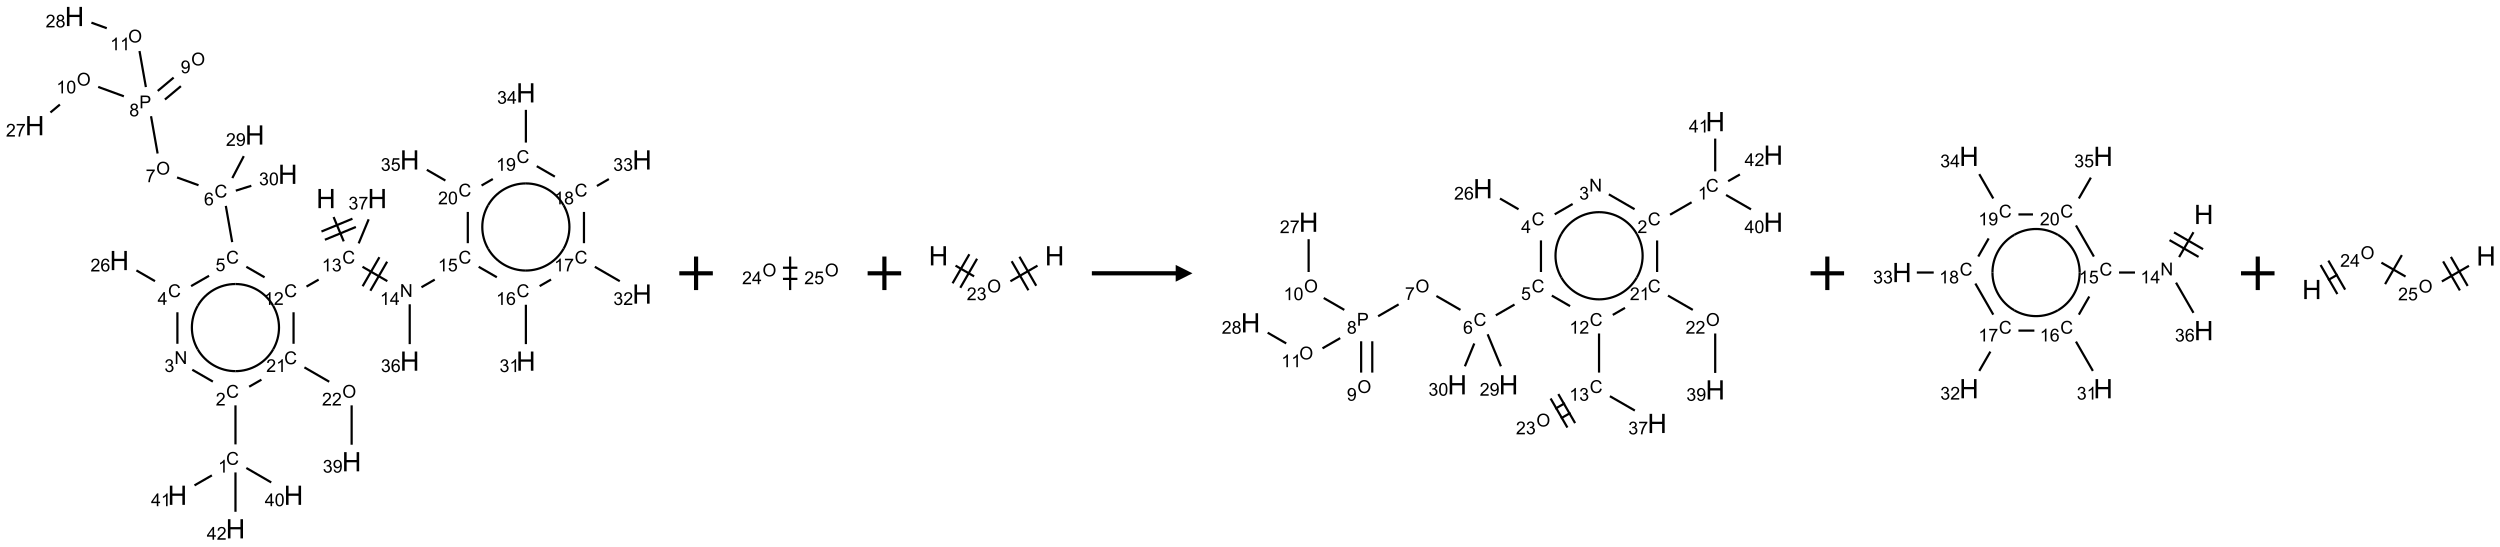 <?xml version="1.0" encoding="UTF-8"?>
<svg xmlns="http://www.w3.org/2000/svg" xmlns:xlink="http://www.w3.org/1999/xlink" width="1491" height="326" viewBox="0 0 1491 326">
<defs>
<g>
<g id="glyph-0-0">
<path d="M 2 0 L 2 -10 L 10 -10 L 10 0 Z M 2.25 -0.25 L 9.75 -0.25 L 9.75 -9.75 L 2.25 -9.75 Z M 2.25 -0.25 "/>
</g>
<g id="glyph-0-1">
<path d="M 1.281 0 L 1.281 -11.453 L 2.797 -11.453 L 2.797 -6.75 L 8.75 -6.75 L 8.75 -11.453 L 10.266 -11.453 L 10.266 0 L 8.75 0 L 8.75 -5.398 L 2.797 -5.398 L 2.797 0 Z M 1.281 0 "/>
</g>
<g id="glyph-1-0">
<path d="M 1.332 0 L 1.332 -6.668 L 6.668 -6.668 L 6.668 0 Z M 1.5 -0.168 L 6.5 -0.168 L 6.5 -6.5 L 1.5 -6.5 Z M 1.5 -0.168 "/>
</g>
<g id="glyph-1-1">
<path d="M 6.27 -2.676 L 7.281 -2.422 C 7.07 -1.594 6.688 -0.961 6.137 -0.523 C 5.586 -0.086 4.914 0.129 4.121 0.129 C 3.297 0.129 2.629 -0.039 2.113 -0.371 C 1.598 -0.707 1.203 -1.191 0.934 -1.828 C 0.664 -2.465 0.531 -3.145 0.531 -3.875 C 0.531 -4.672 0.684 -5.363 0.988 -5.957 C 1.293 -6.547 1.723 -6.996 2.285 -7.305 C 2.844 -7.613 3.461 -7.766 4.137 -7.766 C 4.898 -7.766 5.543 -7.57 6.062 -7.184 C 6.582 -6.793 6.945 -6.246 7.152 -5.543 L 6.156 -5.309 C 5.98 -5.863 5.723 -6.266 5.387 -6.52 C 5.051 -6.773 4.625 -6.902 4.113 -6.902 C 3.527 -6.902 3.039 -6.762 2.645 -6.48 C 2.25 -6.199 1.973 -5.82 1.812 -5.348 C 1.652 -4.871 1.574 -4.383 1.574 -3.879 C 1.574 -3.23 1.668 -2.664 1.855 -2.18 C 2.047 -1.695 2.34 -1.332 2.738 -1.094 C 3.137 -0.855 3.57 -0.734 4.035 -0.734 C 4.602 -0.734 5.082 -0.898 5.473 -1.223 C 5.867 -1.551 6.133 -2.035 6.27 -2.676 Z M 6.27 -2.676 "/>
</g>
<g id="glyph-1-2">
<path d="M 3.973 0 L 3.035 0 L 3.035 -5.973 C 2.809 -5.758 2.516 -5.543 2.148 -5.328 C 1.781 -5.113 1.453 -4.953 1.16 -4.844 L 1.16 -5.75 C 1.684 -5.996 2.145 -6.297 2.535 -6.645 C 2.93 -6.996 3.207 -7.336 3.371 -7.668 L 3.973 -7.668 Z M 3.973 0 "/>
</g>
<g id="glyph-1-3">
<path d="M 0.449 -2.016 L 1.387 -2.141 C 1.492 -1.609 1.676 -1.227 1.934 -0.992 C 2.191 -0.758 2.508 -0.641 2.879 -0.641 C 3.32 -0.641 3.695 -0.793 3.996 -1.098 C 4.301 -1.402 4.453 -1.781 4.453 -2.234 C 4.453 -2.664 4.312 -3.02 4.031 -3.301 C 3.75 -3.578 3.391 -3.719 2.957 -3.719 C 2.781 -3.719 2.562 -3.684 2.297 -3.613 L 2.402 -4.438 C 2.465 -4.43 2.516 -4.426 2.551 -4.426 C 2.949 -4.426 3.312 -4.531 3.629 -4.738 C 3.949 -4.949 4.109 -5.27 4.109 -5.703 C 4.109 -6.047 3.992 -6.332 3.762 -6.559 C 3.527 -6.785 3.227 -6.895 2.859 -6.895 C 2.496 -6.895 2.191 -6.781 1.949 -6.551 C 1.707 -6.324 1.547 -5.98 1.48 -5.52 L 0.543 -5.688 C 0.656 -6.316 0.918 -6.805 1.324 -7.148 C 1.73 -7.492 2.234 -7.668 2.84 -7.668 C 3.254 -7.668 3.641 -7.578 3.988 -7.398 C 4.34 -7.219 4.609 -6.977 4.793 -6.668 C 4.98 -6.359 5.074 -6.031 5.074 -5.684 C 5.074 -5.352 4.984 -5.051 4.809 -4.781 C 4.629 -4.512 4.367 -4.297 4.02 -4.137 C 4.473 -4.031 4.824 -3.816 5.074 -3.488 C 5.324 -3.16 5.449 -2.75 5.449 -2.254 C 5.449 -1.59 5.203 -1.023 4.719 -0.559 C 4.234 -0.098 3.617 0.137 2.875 0.137 C 2.203 0.137 1.648 -0.062 1.207 -0.465 C 0.762 -0.863 0.512 -1.379 0.449 -2.016 Z M 0.449 -2.016 "/>
</g>
<g id="glyph-1-4">
<path d="M 5.371 -0.902 L 5.371 0 L 0.324 0 C 0.316 -0.227 0.352 -0.441 0.434 -0.652 C 0.562 -0.996 0.766 -1.332 1.051 -1.668 C 1.332 -2 1.742 -2.387 2.277 -2.824 C 3.105 -3.504 3.668 -4.043 3.957 -4.441 C 4.25 -4.84 4.395 -5.215 4.395 -5.566 C 4.395 -5.938 4.262 -6.254 3.996 -6.508 C 3.73 -6.762 3.387 -6.891 2.957 -6.891 C 2.508 -6.891 2.145 -6.754 1.875 -6.484 C 1.605 -6.215 1.469 -5.84 1.465 -5.359 L 0.5 -5.457 C 0.566 -6.176 0.812 -6.727 1.246 -7.102 C 1.676 -7.477 2.254 -7.668 2.98 -7.668 C 3.711 -7.668 4.293 -7.465 4.719 -7.059 C 5.145 -6.652 5.359 -6.148 5.359 -5.547 C 5.359 -5.242 5.297 -4.941 5.172 -4.645 C 5.047 -4.352 4.84 -4.039 4.551 -3.715 C 4.262 -3.387 3.777 -2.938 3.105 -2.371 C 2.543 -1.898 2.18 -1.578 2.02 -1.41 C 1.859 -1.242 1.73 -1.07 1.625 -0.902 Z M 5.371 -0.902 "/>
</g>
<g id="glyph-1-5">
<path d="M 0.441 -2 L 1.426 -2.082 C 1.5 -1.605 1.668 -1.242 1.934 -1.004 C 2.199 -0.762 2.52 -0.641 2.895 -0.641 C 3.348 -0.641 3.73 -0.812 4.043 -1.152 C 4.355 -1.492 4.512 -1.941 4.512 -2.504 C 4.512 -3.039 4.359 -3.461 4.059 -3.77 C 3.758 -4.078 3.367 -4.234 2.879 -4.234 C 2.578 -4.234 2.305 -4.164 2.062 -4.027 C 1.82 -3.891 1.629 -3.715 1.488 -3.496 L 0.609 -3.609 L 1.348 -7.531 L 5.145 -7.531 L 5.145 -6.637 L 2.098 -6.637 L 1.688 -4.582 C 2.145 -4.902 2.625 -5.062 3.129 -5.062 C 3.797 -5.062 4.359 -4.832 4.816 -4.371 C 5.277 -3.91 5.504 -3.312 5.504 -2.59 C 5.504 -1.898 5.305 -1.301 4.902 -0.797 C 4.41 -0.18 3.742 0.129 2.895 0.129 C 2.199 0.129 1.633 -0.062 1.195 -0.453 C 0.758 -0.844 0.504 -1.359 0.441 -2 Z M 0.441 -2 "/>
</g>
<g id="glyph-1-6">
<path d="M 5.309 -5.766 L 4.375 -5.691 C 4.293 -6.059 4.172 -6.328 4.02 -6.496 C 3.766 -6.762 3.453 -6.895 3.082 -6.895 C 2.785 -6.895 2.523 -6.812 2.297 -6.645 C 2 -6.43 1.77 -6.117 1.598 -5.703 C 1.43 -5.289 1.34 -4.703 1.332 -3.938 C 1.559 -4.281 1.836 -4.535 2.16 -4.703 C 2.488 -4.871 2.828 -4.953 3.188 -4.953 C 3.812 -4.953 4.344 -4.723 4.785 -4.262 C 5.223 -3.801 5.441 -3.207 5.441 -2.48 C 5.441 -2 5.34 -1.555 5.133 -1.145 C 4.926 -0.73 4.641 -0.418 4.281 -0.199 C 3.922 0.02 3.512 0.129 3.051 0.129 C 2.27 0.129 1.633 -0.156 1.141 -0.73 C 0.648 -1.305 0.402 -2.254 0.402 -3.574 C 0.402 -5.051 0.672 -6.121 1.219 -6.793 C 1.695 -7.375 2.336 -7.668 3.141 -7.668 C 3.742 -7.668 4.234 -7.5 4.617 -7.16 C 5 -6.824 5.23 -6.359 5.309 -5.766 Z M 1.48 -2.473 C 1.48 -2.152 1.547 -1.844 1.684 -1.547 C 1.82 -1.25 2.016 -1.027 2.262 -0.871 C 2.508 -0.719 2.766 -0.641 3.035 -0.641 C 3.434 -0.641 3.773 -0.801 4.059 -1.121 C 4.344 -1.441 4.484 -1.875 4.484 -2.422 C 4.484 -2.949 4.344 -3.367 4.062 -3.668 C 3.781 -3.973 3.426 -4.125 3 -4.125 C 2.578 -4.125 2.219 -3.973 1.922 -3.668 C 1.625 -3.363 1.48 -2.969 1.48 -2.473 Z M 1.48 -2.473 "/>
</g>
<g id="glyph-1-7">
<path d="M 0.516 -3.719 C 0.516 -4.984 0.855 -5.977 1.535 -6.695 C 2.215 -7.414 3.094 -7.77 4.172 -7.77 C 4.875 -7.77 5.512 -7.602 6.078 -7.266 C 6.645 -6.93 7.074 -6.461 7.371 -5.855 C 7.668 -5.254 7.816 -4.57 7.816 -3.809 C 7.816 -3.035 7.66 -2.34 7.348 -1.73 C 7.035 -1.117 6.594 -0.656 6.02 -0.34 C 5.449 -0.027 4.828 0.129 4.168 0.129 C 3.449 0.129 2.805 -0.043 2.238 -0.391 C 1.672 -0.738 1.246 -1.211 0.953 -1.812 C 0.66 -2.414 0.516 -3.047 0.516 -3.719 Z M 1.559 -3.703 C 1.559 -2.781 1.805 -2.059 2.301 -1.527 C 2.793 -1 3.414 -0.734 4.16 -0.734 C 4.922 -0.734 5.547 -1 6.039 -1.535 C 6.531 -2.07 6.777 -2.828 6.777 -3.812 C 6.777 -4.434 6.672 -4.977 6.461 -5.441 C 6.25 -5.902 5.945 -6.262 5.539 -6.52 C 5.133 -6.773 4.68 -6.902 4.176 -6.902 C 3.461 -6.902 2.848 -6.656 2.332 -6.164 C 1.816 -5.672 1.559 -4.852 1.559 -3.703 Z M 1.559 -3.703 "/>
</g>
<g id="glyph-1-8">
<path d="M 0.504 -6.637 L 0.504 -7.535 L 5.449 -7.535 L 5.449 -6.809 C 4.961 -6.289 4.48 -5.602 4.004 -4.746 C 3.527 -3.887 3.156 -3.004 2.895 -2.098 C 2.707 -1.461 2.59 -0.762 2.535 0 L 1.574 0 C 1.582 -0.602 1.703 -1.328 1.926 -2.176 C 2.152 -3.027 2.477 -3.848 2.898 -4.637 C 3.32 -5.426 3.77 -6.094 4.246 -6.637 Z M 0.504 -6.637 "/>
</g>
<g id="glyph-1-9">
<path d="M 0.824 0 L 0.824 -7.637 L 3.703 -7.637 C 4.211 -7.637 4.598 -7.609 4.863 -7.562 C 5.238 -7.5 5.555 -7.383 5.809 -7.207 C 6.062 -7.031 6.266 -6.785 6.418 -6.469 C 6.574 -6.152 6.652 -5.805 6.652 -5.426 C 6.652 -4.777 6.445 -4.227 6.031 -3.777 C 5.617 -3.328 4.871 -3.105 3.793 -3.105 L 1.832 -3.105 L 1.832 0 Z M 1.832 -4.004 L 3.809 -4.004 C 4.461 -4.004 4.922 -4.125 5.199 -4.371 C 5.473 -4.613 5.609 -4.953 5.609 -5.395 C 5.609 -5.715 5.527 -5.988 5.367 -6.215 C 5.207 -6.441 4.992 -6.594 4.73 -6.668 C 4.559 -6.711 4.246 -6.734 3.785 -6.734 L 1.832 -6.734 Z M 1.832 -4.004 "/>
</g>
<g id="glyph-1-10">
<path d="M 1.887 -4.141 C 1.496 -4.281 1.207 -4.484 1.02 -4.75 C 0.832 -5.016 0.738 -5.328 0.738 -5.699 C 0.738 -6.254 0.938 -6.719 1.34 -7.098 C 1.738 -7.477 2.27 -7.668 2.934 -7.668 C 3.598 -7.668 4.137 -7.473 4.543 -7.086 C 4.949 -6.699 5.152 -6.227 5.152 -5.672 C 5.152 -5.316 5.059 -5.008 4.871 -4.746 C 4.688 -4.484 4.406 -4.281 4.027 -4.141 C 4.496 -3.988 4.852 -3.742 5.098 -3.402 C 5.34 -3.062 5.465 -2.656 5.465 -2.184 C 5.465 -1.531 5.234 -0.98 4.77 -0.535 C 4.309 -0.09 3.703 0.129 2.949 0.129 C 2.195 0.129 1.586 -0.094 1.125 -0.539 C 0.664 -0.984 0.434 -1.543 0.434 -2.207 C 0.434 -2.703 0.559 -3.121 0.809 -3.457 C 1.062 -3.793 1.422 -4.02 1.887 -4.141 Z M 1.699 -5.73 C 1.699 -5.367 1.812 -5.074 2.047 -4.844 C 2.281 -4.613 2.582 -4.5 2.953 -4.5 C 3.312 -4.5 3.609 -4.613 3.84 -4.84 C 4.07 -5.066 4.188 -5.348 4.188 -5.676 C 4.188 -6.02 4.07 -6.309 3.832 -6.543 C 3.594 -6.777 3.297 -6.895 2.941 -6.895 C 2.586 -6.895 2.289 -6.781 2.051 -6.551 C 1.816 -6.324 1.699 -6.047 1.699 -5.73 Z M 1.395 -2.203 C 1.395 -1.938 1.461 -1.676 1.586 -1.426 C 1.711 -1.176 1.902 -0.984 2.152 -0.848 C 2.402 -0.711 2.672 -0.641 2.957 -0.641 C 3.406 -0.641 3.777 -0.785 4.066 -1.074 C 4.359 -1.363 4.504 -1.727 4.504 -2.172 C 4.504 -2.625 4.355 -2.996 4.055 -3.293 C 3.754 -3.586 3.379 -3.734 2.926 -3.734 C 2.484 -3.734 2.121 -3.59 1.832 -3.297 C 1.543 -3.004 1.395 -2.641 1.395 -2.203 Z M 1.395 -2.203 "/>
</g>
<g id="glyph-1-11">
<path d="M 0.582 -1.766 L 1.484 -1.848 C 1.562 -1.426 1.707 -1.117 1.922 -0.926 C 2.137 -0.734 2.414 -0.641 2.75 -0.641 C 3.039 -0.641 3.289 -0.707 3.508 -0.84 C 3.727 -0.973 3.902 -1.148 4.043 -1.367 C 4.18 -1.586 4.297 -1.887 4.391 -2.262 C 4.484 -2.637 4.531 -3.016 4.531 -3.406 C 4.531 -3.449 4.531 -3.512 4.527 -3.594 C 4.34 -3.297 4.082 -3.055 3.758 -2.867 C 3.434 -2.68 3.082 -2.59 2.703 -2.59 C 2.07 -2.59 1.535 -2.816 1.098 -3.277 C 0.66 -3.734 0.441 -4.34 0.441 -5.09 C 0.441 -5.863 0.672 -6.484 1.129 -6.957 C 1.586 -7.43 2.156 -7.668 2.844 -7.668 C 3.34 -7.668 3.793 -7.531 4.207 -7.266 C 4.617 -7 4.93 -6.617 5.145 -6.121 C 5.355 -5.629 5.465 -4.91 5.465 -3.973 C 5.465 -2.996 5.359 -2.223 5.145 -1.645 C 4.934 -1.066 4.617 -0.625 4.199 -0.324 C 3.781 -0.02 3.293 0.129 2.73 0.129 C 2.133 0.129 1.645 -0.035 1.266 -0.367 C 0.887 -0.699 0.66 -1.164 0.582 -1.766 Z M 4.422 -5.137 C 4.422 -5.676 4.277 -6.102 3.992 -6.418 C 3.707 -6.734 3.359 -6.891 2.957 -6.891 C 2.543 -6.891 2.18 -6.719 1.871 -6.379 C 1.562 -6.039 1.406 -5.598 1.406 -5.059 C 1.406 -4.57 1.555 -4.176 1.848 -3.871 C 2.141 -3.566 2.5 -3.418 2.934 -3.418 C 3.367 -3.418 3.723 -3.57 4.004 -3.871 C 4.281 -4.176 4.422 -4.598 4.422 -5.137 Z M 4.422 -5.137 "/>
</g>
<g id="glyph-1-12">
<path d="M 0.441 -3.766 C 0.441 -4.668 0.535 -5.395 0.723 -5.945 C 0.906 -6.496 1.184 -6.922 1.551 -7.219 C 1.918 -7.516 2.375 -7.668 2.934 -7.668 C 3.344 -7.668 3.703 -7.586 4.012 -7.418 C 4.32 -7.254 4.574 -7.016 4.777 -6.707 C 4.977 -6.395 5.137 -6.016 5.25 -5.57 C 5.363 -5.125 5.422 -4.523 5.422 -3.766 C 5.422 -2.871 5.328 -2.148 5.145 -1.598 C 4.961 -1.047 4.688 -0.621 4.32 -0.32 C 3.953 -0.02 3.492 0.129 2.934 0.129 C 2.195 0.129 1.617 -0.133 1.199 -0.66 C 0.695 -1.297 0.441 -2.332 0.441 -3.766 Z M 1.406 -3.766 C 1.406 -2.512 1.555 -1.68 1.848 -1.262 C 2.141 -0.848 2.5 -0.641 2.934 -0.641 C 3.363 -0.641 3.727 -0.848 4.02 -1.266 C 4.312 -1.684 4.457 -2.516 4.457 -3.766 C 4.457 -5.023 4.312 -5.859 4.02 -6.27 C 3.727 -6.684 3.359 -6.891 2.922 -6.891 C 2.492 -6.891 2.148 -6.707 1.891 -6.344 C 1.566 -5.879 1.406 -5.02 1.406 -3.766 Z M 1.406 -3.766 "/>
</g>
<g id="glyph-1-13">
<path d="M 3.449 0 L 3.449 -1.828 L 0.137 -1.828 L 0.137 -2.688 L 3.621 -7.637 L 4.387 -7.637 L 4.387 -2.688 L 5.418 -2.688 L 5.418 -1.828 L 4.387 -1.828 L 4.387 0 Z M 3.449 -2.688 L 3.449 -6.129 L 1.059 -2.688 Z M 3.449 -2.688 "/>
</g>
<g id="glyph-1-14">
<path d="M 0.812 0 L 0.812 -7.637 L 1.848 -7.637 L 5.859 -1.641 L 5.859 -7.637 L 6.828 -7.637 L 6.828 0 L 5.793 0 L 1.781 -6 L 1.781 0 Z M 0.812 0 "/>
</g>
</g>
</defs>
<path fill="none" stroke-width="0.033" stroke-linecap="butt" stroke-linejoin="miter" stroke="rgb(0%, 0%, 0%)" stroke-opacity="1" stroke-miterlimit="10" d="M 4.456 2.99 L 4.607 3.353 " transform="matrix(40, 0, 0, 40, 20.719, 9.834)"/>
<path fill="none" stroke-width="0.033" stroke-linecap="butt" stroke-linejoin="miter" stroke="rgb(0%, 0%, 0%)" stroke-opacity="1" stroke-miterlimit="10" d="M 4.326 3.329 L 4.788 3.138 " transform="matrix(40, 0, 0, 40, 20.719, 9.834)"/>
<path fill="none" stroke-width="0.033" stroke-linecap="butt" stroke-linejoin="miter" stroke="rgb(0%, 0%, 0%)" stroke-opacity="1" stroke-miterlimit="10" d="M 4.275 3.206 L 4.737 3.015 " transform="matrix(40, 0, 0, 40, 20.719, 9.834)"/>
<path fill="none" stroke-width="0.033" stroke-linecap="butt" stroke-linejoin="miter" stroke="rgb(0%, 0%, 0%)" stroke-opacity="1" stroke-miterlimit="10" d="M 4.233 3.923 L 4.052 4.027 " transform="matrix(40, 0, 0, 40, 20.719, 9.834)"/>
<path fill="none" stroke-width="0.033" stroke-linecap="butt" stroke-linejoin="miter" stroke="rgb(0%, 0%, 0%)" stroke-opacity="1" stroke-miterlimit="10" d="M 3.427 3.889 L 3.155 3.732 " transform="matrix(40, 0, 0, 40, 20.719, 9.834)"/>
<path fill="none" stroke-width="0.033" stroke-linecap="butt" stroke-linejoin="miter" stroke="rgb(0%, 0%, 0%)" stroke-opacity="1" stroke-miterlimit="10" d="M 2.944 3.364 L 2.849 2.824 " transform="matrix(40, 0, 0, 40, 20.719, 9.834)"/>
<path fill="none" stroke-width="0.033" stroke-linecap="butt" stroke-linejoin="miter" stroke="rgb(0%, 0%, 0%)" stroke-opacity="1" stroke-miterlimit="10" d="M 2.442 2.516 L 2.122 2.4 " transform="matrix(40, 0, 0, 40, 20.719, 9.834)"/>
<path fill="none" stroke-width="0.033" stroke-linecap="butt" stroke-linejoin="miter" stroke="rgb(0%, 0%, 0%)" stroke-opacity="1" stroke-miterlimit="10" d="M 1.832 2.043 L 1.734 1.487 " transform="matrix(40, 0, 0, 40, 20.719, 9.834)"/>
<path fill="none" stroke-width="0.033" stroke-linecap="butt" stroke-linejoin="miter" stroke="rgb(0%, 0%, 0%)" stroke-opacity="1" stroke-miterlimit="10" d="M 1.941 1.238 L 2.179 1.039 " transform="matrix(40, 0, 0, 40, 20.719, 9.834)"/>
<path fill="none" stroke-width="0.033" stroke-linecap="butt" stroke-linejoin="miter" stroke="rgb(0%, 0%, 0%)" stroke-opacity="1" stroke-miterlimit="10" d="M 1.834 1.11 L 2.071 0.911 " transform="matrix(40, 0, 0, 40, 20.719, 9.834)"/>
<path fill="none" stroke-width="0.033" stroke-linecap="butt" stroke-linejoin="miter" stroke="rgb(0%, 0%, 0%)" stroke-opacity="1" stroke-miterlimit="10" d="M 1.329 1.19 L 0.946 1.05 " transform="matrix(40, 0, 0, 40, 20.719, 9.834)"/>
<path fill="none" stroke-width="0.033" stroke-linecap="butt" stroke-linejoin="miter" stroke="rgb(0%, 0%, 0%)" stroke-opacity="1" stroke-miterlimit="10" d="M 0.375 1.313 L 0.234 1.431 " transform="matrix(40, 0, 0, 40, 20.719, 9.834)"/>
<path fill="none" stroke-width="0.033" stroke-linecap="butt" stroke-linejoin="miter" stroke="rgb(0%, 0%, 0%)" stroke-opacity="1" stroke-miterlimit="10" d="M 1.657 1.052 L 1.562 0.515 " transform="matrix(40, 0, 0, 40, 20.719, 9.834)"/>
<path fill="none" stroke-width="0.033" stroke-linecap="butt" stroke-linejoin="miter" stroke="rgb(0%, 0%, 0%)" stroke-opacity="1" stroke-miterlimit="10" d="M 1.074 0.175 L 0.845 0.092 " transform="matrix(40, 0, 0, 40, 20.719, 9.834)"/>
<path fill="none" stroke-width="0.033" stroke-linecap="butt" stroke-linejoin="miter" stroke="rgb(0%, 0%, 0%)" stroke-opacity="1" stroke-miterlimit="10" d="M 2.946 2.409 L 3.117 2.082 " transform="matrix(40, 0, 0, 40, 20.719, 9.834)"/>
<path fill="none" stroke-width="0.033" stroke-linecap="butt" stroke-linejoin="miter" stroke="rgb(0%, 0%, 0%)" stroke-opacity="1" stroke-miterlimit="10" d="M 2.998 2.597 L 3.229 2.524 " transform="matrix(40, 0, 0, 40, 20.719, 9.834)"/>
<path fill="none" stroke-width="0.033" stroke-linecap="butt" stroke-linejoin="miter" stroke="rgb(0%, 0%, 0%)" stroke-opacity="1" stroke-miterlimit="10" d="M 2.599 3.866 L 2.331 4.02 " transform="matrix(40, 0, 0, 40, 20.719, 9.834)"/>
<path fill="none" stroke-width="0.033" stroke-linecap="butt" stroke-linejoin="miter" stroke="rgb(0%, 0%, 0%)" stroke-opacity="1" stroke-miterlimit="10" d="M 1.793 3.946 L 1.516 3.786 " transform="matrix(40, 0, 0, 40, 20.719, 9.834)"/>
<path fill="none" stroke-width="0.033" stroke-linecap="butt" stroke-linejoin="miter" stroke="rgb(0%, 0%, 0%)" stroke-opacity="1" stroke-miterlimit="10" d="M 2.127 4.41 L 2.127 4.88 " transform="matrix(40, 0, 0, 40, 20.719, 9.834)"/>
<path fill="none" stroke-width="0.033" stroke-linecap="butt" stroke-linejoin="miter" stroke="rgb(0%, 0%, 0%)" stroke-opacity="1" stroke-miterlimit="10" d="M 2.349 5.267 L 2.656 5.444 " transform="matrix(40, 0, 0, 40, 20.719, 9.834)"/>
<path fill="none" stroke-width="0.033" stroke-linecap="butt" stroke-linejoin="miter" stroke="rgb(0%, 0%, 0%)" stroke-opacity="1" stroke-miterlimit="10" d="M 2.993 5.798 L 2.993 6.38 " transform="matrix(40, 0, 0, 40, 20.719, 9.834)"/>
<path fill="none" stroke-width="0.033" stroke-linecap="butt" stroke-linejoin="miter" stroke="rgb(0%, 0%, 0%)" stroke-opacity="1" stroke-miterlimit="10" d="M 3.155 6.732 L 3.526 6.947 " transform="matrix(40, 0, 0, 40, 20.719, 9.834)"/>
<path fill="none" stroke-width="0.033" stroke-linecap="butt" stroke-linejoin="miter" stroke="rgb(0%, 0%, 0%)" stroke-opacity="1" stroke-miterlimit="10" d="M 2.641 6.842 L 2.382 6.991 " transform="matrix(40, 0, 0, 40, 20.719, 9.834)"/>
<path fill="none" stroke-width="0.033" stroke-linecap="butt" stroke-linejoin="miter" stroke="rgb(0%, 0%, 0%)" stroke-opacity="1" stroke-miterlimit="10" d="M 2.993 6.798 L 2.993 7.385 " transform="matrix(40, 0, 0, 40, 20.719, 9.834)"/>
<path fill="none" stroke-width="0.033" stroke-linecap="butt" stroke-linejoin="miter" stroke="rgb(0%, 0%, 0%)" stroke-opacity="1" stroke-miterlimit="10" d="M 3.197 5.52 L 3.38 5.415 " transform="matrix(40, 0, 0, 40, 20.719, 9.834)"/>
<path fill="none" stroke-width="0.033" stroke-linecap="butt" stroke-linejoin="miter" stroke="rgb(0%, 0%, 0%)" stroke-opacity="1" stroke-miterlimit="10" d="M 3.859 4.88 L 3.859 4.41 " transform="matrix(40, 0, 0, 40, 20.719, 9.834)"/>
<path fill="none" stroke-width="0.033" stroke-linecap="butt" stroke-linejoin="miter" stroke="rgb(0%, 0%, 0%)" stroke-opacity="1" stroke-miterlimit="10" d="M 4.021 5.232 L 4.391 5.446 " transform="matrix(40, 0, 0, 40, 20.719, 9.834)"/>
<path fill="none" stroke-width="0.033" stroke-linecap="butt" stroke-linejoin="miter" stroke="rgb(0%, 0%, 0%)" stroke-opacity="1" stroke-miterlimit="10" d="M 4.725 5.798 L 4.725 6.385 " transform="matrix(40, 0, 0, 40, 20.719, 9.834)"/>
<path fill="none" stroke-width="0.033" stroke-linecap="butt" stroke-linejoin="miter" stroke="rgb(0%, 0%, 0%)" stroke-opacity="1" stroke-miterlimit="10" d="M 4.887 3.732 L 5.257 3.946 " transform="matrix(40, 0, 0, 40, 20.719, 9.834)"/>
<path fill="none" stroke-width="0.033" stroke-linecap="butt" stroke-linejoin="miter" stroke="rgb(0%, 0%, 0%)" stroke-opacity="1" stroke-miterlimit="10" d="M 5.004 4.089 L 5.254 3.656 " transform="matrix(40, 0, 0, 40, 20.719, 9.834)"/>
<path fill="none" stroke-width="0.033" stroke-linecap="butt" stroke-linejoin="miter" stroke="rgb(0%, 0%, 0%)" stroke-opacity="1" stroke-miterlimit="10" d="M 4.889 4.022 L 5.139 3.589 " transform="matrix(40, 0, 0, 40, 20.719, 9.834)"/>
<path fill="none" stroke-width="0.033" stroke-linecap="butt" stroke-linejoin="miter" stroke="rgb(0%, 0%, 0%)" stroke-opacity="1" stroke-miterlimit="10" d="M 5.766 4.037 L 5.964 3.923 " transform="matrix(40, 0, 0, 40, 20.719, 9.834)"/>
<path fill="none" stroke-width="0.033" stroke-linecap="butt" stroke-linejoin="miter" stroke="rgb(0%, 0%, 0%)" stroke-opacity="1" stroke-miterlimit="10" d="M 6.619 3.732 L 6.89 3.888 " transform="matrix(40, 0, 0, 40, 20.719, 9.834)"/>
<path fill="none" stroke-width="0.033" stroke-linecap="butt" stroke-linejoin="miter" stroke="rgb(0%, 0%, 0%)" stroke-opacity="1" stroke-miterlimit="10" d="M 7.323 4.298 L 7.323 4.885 " transform="matrix(40, 0, 0, 40, 20.719, 9.834)"/>
<path fill="none" stroke-width="0.033" stroke-linecap="butt" stroke-linejoin="miter" stroke="rgb(0%, 0%, 0%)" stroke-opacity="1" stroke-miterlimit="10" d="M 7.528 4.02 L 7.698 3.922 " transform="matrix(40, 0, 0, 40, 20.719, 9.834)"/>
<path fill="none" stroke-width="0.033" stroke-linecap="butt" stroke-linejoin="miter" stroke="rgb(0%, 0%, 0%)" stroke-opacity="1" stroke-miterlimit="10" d="M 8.351 3.732 L 8.723 3.947 " transform="matrix(40, 0, 0, 40, 20.719, 9.834)"/>
<path fill="none" stroke-width="0.033" stroke-linecap="butt" stroke-linejoin="miter" stroke="rgb(0%, 0%, 0%)" stroke-opacity="1" stroke-miterlimit="10" d="M 8.189 3.38 L 8.189 2.914 " transform="matrix(40, 0, 0, 40, 20.719, 9.834)"/>
<path fill="none" stroke-width="0.033" stroke-linecap="butt" stroke-linejoin="miter" stroke="rgb(0%, 0%, 0%)" stroke-opacity="1" stroke-miterlimit="10" d="M 8.382 2.527 L 8.56 2.424 " transform="matrix(40, 0, 0, 40, 20.719, 9.834)"/>
<path fill="none" stroke-width="0.033" stroke-linecap="butt" stroke-linejoin="miter" stroke="rgb(0%, 0%, 0%)" stroke-opacity="1" stroke-miterlimit="10" d="M 7.755 2.388 L 7.485 2.232 " transform="matrix(40, 0, 0, 40, 20.719, 9.834)"/>
<path fill="none" stroke-width="0.033" stroke-linecap="butt" stroke-linejoin="miter" stroke="rgb(0%, 0%, 0%)" stroke-opacity="1" stroke-miterlimit="10" d="M 7.323 1.88 L 7.323 1.392 " transform="matrix(40, 0, 0, 40, 20.719, 9.834)"/>
<path fill="none" stroke-width="0.033" stroke-linecap="butt" stroke-linejoin="miter" stroke="rgb(0%, 0%, 0%)" stroke-opacity="1" stroke-miterlimit="10" d="M 6.83 2.423 L 6.662 2.52 " transform="matrix(40, 0, 0, 40, 20.719, 9.834)"/>
<path fill="none" stroke-width="0.033" stroke-linecap="butt" stroke-linejoin="miter" stroke="rgb(0%, 0%, 0%)" stroke-opacity="1" stroke-miterlimit="10" d="M 6.457 2.914 L 6.457 3.38 " transform="matrix(40, 0, 0, 40, 20.719, 9.834)"/>
<path fill="none" stroke-width="0.033" stroke-linecap="butt" stroke-linejoin="miter" stroke="rgb(0%, 0%, 0%)" stroke-opacity="1" stroke-miterlimit="10" d="M 6.123 2.446 L 5.846 2.286 " transform="matrix(40, 0, 0, 40, 20.719, 9.834)"/>
<path fill="none" stroke-width="0.033" stroke-linecap="butt" stroke-linejoin="miter" stroke="rgb(0%, 0%, 0%)" stroke-opacity="1" stroke-miterlimit="10" d="M 5.591 4.291 L 5.591 4.885 " transform="matrix(40, 0, 0, 40, 20.719, 9.834)"/>
<path fill="none" stroke-width="0.033" stroke-linecap="butt" stroke-linejoin="miter" stroke="rgb(0%, 0%, 0%)" stroke-opacity="1" stroke-miterlimit="10" d="M 4.83 3.383 L 4.979 3.024 " transform="matrix(40, 0, 0, 40, 20.719, 9.834)"/>
<path fill="none" stroke-width="0.033" stroke-linecap="butt" stroke-linejoin="miter" stroke="rgb(0%, 0%, 0%)" stroke-opacity="1" stroke-miterlimit="10" d="M 2.993 3.989 C 3.225 3.989 3.439 4.113 3.555 4.314 " transform="matrix(40, 0, 0, 40, 20.719, 9.834)"/>
<path fill="none" stroke-width="0.033" stroke-linecap="butt" stroke-linejoin="miter" stroke="rgb(0%, 0%, 0%)" stroke-opacity="1" stroke-miterlimit="10" d="M 2.43 4.314 C 2.546 4.113 2.761 3.989 2.993 3.989 " transform="matrix(40, 0, 0, 40, 20.719, 9.834)"/>
<path fill="none" stroke-width="0.033" stroke-linecap="butt" stroke-linejoin="miter" stroke="rgb(0%, 0%, 0%)" stroke-opacity="1" stroke-miterlimit="10" d="M 2.43 4.963 C 2.314 4.762 2.314 4.515 2.43 4.314 " transform="matrix(40, 0, 0, 40, 20.719, 9.834)"/>
<path fill="none" stroke-width="0.033" stroke-linecap="butt" stroke-linejoin="miter" stroke="rgb(0%, 0%, 0%)" stroke-opacity="1" stroke-miterlimit="10" d="M 2.993 5.288 C 2.761 5.288 2.546 5.164 2.43 4.963 " transform="matrix(40, 0, 0, 40, 20.719, 9.834)"/>
<path fill="none" stroke-width="0.033" stroke-linecap="butt" stroke-linejoin="miter" stroke="rgb(0%, 0%, 0%)" stroke-opacity="1" stroke-miterlimit="10" d="M 3.555 4.963 C 3.439 5.164 3.225 5.288 2.993 5.288 " transform="matrix(40, 0, 0, 40, 20.719, 9.834)"/>
<path fill="none" stroke-width="0.033" stroke-linecap="butt" stroke-linejoin="miter" stroke="rgb(0%, 0%, 0%)" stroke-opacity="1" stroke-miterlimit="10" d="M 3.555 4.314 C 3.671 4.515 3.671 4.762 3.555 4.963 " transform="matrix(40, 0, 0, 40, 20.719, 9.834)"/>
<path fill="none" stroke-width="0.033" stroke-linecap="butt" stroke-linejoin="miter" stroke="rgb(0%, 0%, 0%)" stroke-opacity="1" stroke-miterlimit="10" d="M 7.323 3.788 C 7.091 3.788 6.876 3.664 6.76 3.463 " transform="matrix(40, 0, 0, 40, 20.719, 9.834)"/>
<path fill="none" stroke-width="0.033" stroke-linecap="butt" stroke-linejoin="miter" stroke="rgb(0%, 0%, 0%)" stroke-opacity="1" stroke-miterlimit="10" d="M 7.885 3.463 C 7.769 3.664 7.555 3.788 7.323 3.788 " transform="matrix(40, 0, 0, 40, 20.719, 9.834)"/>
<path fill="none" stroke-width="0.033" stroke-linecap="butt" stroke-linejoin="miter" stroke="rgb(0%, 0%, 0%)" stroke-opacity="1" stroke-miterlimit="10" d="M 7.885 2.814 C 8.001 3.015 8.001 3.262 7.885 3.463 " transform="matrix(40, 0, 0, 40, 20.719, 9.834)"/>
<path fill="none" stroke-width="0.033" stroke-linecap="butt" stroke-linejoin="miter" stroke="rgb(0%, 0%, 0%)" stroke-opacity="1" stroke-miterlimit="10" d="M 7.323 2.489 C 7.555 2.489 7.769 2.613 7.885 2.814 " transform="matrix(40, 0, 0, 40, 20.719, 9.834)"/>
<path fill="none" stroke-width="0.033" stroke-linecap="butt" stroke-linejoin="miter" stroke="rgb(0%, 0%, 0%)" stroke-opacity="1" stroke-miterlimit="10" d="M 6.76 2.814 C 6.876 2.613 7.091 2.489 7.323 2.489 " transform="matrix(40, 0, 0, 40, 20.719, 9.834)"/>
<path fill="none" stroke-width="0.033" stroke-linecap="butt" stroke-linejoin="miter" stroke="rgb(0%, 0%, 0%)" stroke-opacity="1" stroke-miterlimit="10" d="M 6.76 3.463 C 6.644 3.262 6.644 3.015 6.76 2.814 " transform="matrix(40, 0, 0, 40, 20.719, 9.834)"/>
<g fill="rgb(0%, 0%, 0%)" fill-opacity="1">
<use xlink:href="#glyph-0-1" x="188.629" y="124.145"/>
</g>
<g fill="rgb(0%, 0%, 0%)" fill-opacity="1">
<use xlink:href="#glyph-1-1" x="204.117" y="157.219"/>
</g>
<g fill="rgb(0%, 0%, 0%)" fill-opacity="1">
<use xlink:href="#glyph-1-2" x="191.934" y="161.852"/>
<use xlink:href="#glyph-1-3" x="197.866" y="161.852"/>
</g>
<g fill="rgb(0%, 0%, 0%)" fill-opacity="1">
<use xlink:href="#glyph-1-1" x="169.477" y="177.219"/>
</g>
<g fill="rgb(0%, 0%, 0%)" fill-opacity="1">
<use xlink:href="#glyph-1-2" x="157.371" y="181.852"/>
<use xlink:href="#glyph-1-4" x="163.303" y="181.852"/>
</g>
<g fill="rgb(0%, 0%, 0%)" fill-opacity="1">
<use xlink:href="#glyph-1-1" x="134.836" y="157.219"/>
</g>
<g fill="rgb(0%, 0%, 0%)" fill-opacity="1">
<use xlink:href="#glyph-1-5" x="128.523" y="161.719"/>
</g>
<g fill="rgb(0%, 0%, 0%)" fill-opacity="1">
<use xlink:href="#glyph-1-1" x="127.891" y="117.824"/>
</g>
<g fill="rgb(0%, 0%, 0%)" fill-opacity="1">
<use xlink:href="#glyph-1-6" x="121.645" y="122.461"/>
</g>
<g fill="rgb(0%, 0%, 0%)" fill-opacity="1">
<use xlink:href="#glyph-1-7" x="93.141" y="104.148"/>
</g>
<g fill="rgb(0%, 0%, 0%)" fill-opacity="1">
<use xlink:href="#glyph-1-8" x="86.871" y="108.652"/>
</g>
<g fill="rgb(0%, 0%, 0%)" fill-opacity="1">
<use xlink:href="#glyph-1-9" x="83.062" y="64.617"/>
</g>
<g fill="rgb(0%, 0%, 0%)" fill-opacity="1">
<use xlink:href="#glyph-1-10" x="77.09" y="69.387"/>
</g>
<g fill="rgb(0%, 0%, 0%)" fill-opacity="1">
<use xlink:href="#glyph-1-7" x="114.012" y="39.043"/>
</g>
<g fill="rgb(0%, 0%, 0%)" fill-opacity="1">
<use xlink:href="#glyph-1-11" x="107.73" y="43.676"/>
</g>
<g fill="rgb(0%, 0%, 0%)" fill-opacity="1">
<use xlink:href="#glyph-1-7" x="45.785" y="51.074"/>
</g>
<g fill="rgb(0%, 0%, 0%)" fill-opacity="1">
<use xlink:href="#glyph-1-2" x="33.609" y="55.707"/>
<use xlink:href="#glyph-1-12" x="39.542" y="55.707"/>
</g>
<g fill="rgb(0%, 0%, 0%)" fill-opacity="1">
<use xlink:href="#glyph-0-1" x="14.945" y="80.664"/>
</g>
<g fill="rgb(0%, 0%, 0%)" fill-opacity="1">
<use xlink:href="#glyph-1-4" x="3.516" y="81.457"/>
<use xlink:href="#glyph-1-8" x="9.448" y="81.457"/>
</g>
<g fill="rgb(0%, 0%, 0%)" fill-opacity="1">
<use xlink:href="#glyph-1-7" x="76.426" y="25.363"/>
</g>
<g fill="rgb(0%, 0%, 0%)" fill-opacity="1">
<use xlink:href="#glyph-1-2" x="65.699" y="29.996"/>
<use xlink:href="#glyph-1-2" x="71.632" y="29.996"/>
</g>
<g fill="rgb(0%, 0%, 0%)" fill-opacity="1">
<use xlink:href="#glyph-0-1" x="38.641" y="15.562"/>
</g>
<g fill="rgb(0%, 0%, 0%)" fill-opacity="1">
<use xlink:href="#glyph-1-4" x="27.195" y="16.355"/>
<use xlink:href="#glyph-1-10" x="33.128" y="16.355"/>
</g>
<g fill="rgb(0%, 0%, 0%)" fill-opacity="1">
<use xlink:href="#glyph-0-1" x="146.18" y="86.227"/>
</g>
<g fill="rgb(0%, 0%, 0%)" fill-opacity="1">
<use xlink:href="#glyph-1-4" x="134.73" y="87.02"/>
<use xlink:href="#glyph-1-11" x="140.663" y="87.02"/>
</g>
<g fill="rgb(0%, 0%, 0%)" fill-opacity="1">
<use xlink:href="#glyph-0-1" x="165.859" y="109.68"/>
</g>
<g fill="rgb(0%, 0%, 0%)" fill-opacity="1">
<use xlink:href="#glyph-1-3" x="154.449" y="110.473"/>
<use xlink:href="#glyph-1-12" x="160.382" y="110.473"/>
</g>
<g fill="rgb(0%, 0%, 0%)" fill-opacity="1">
<use xlink:href="#glyph-1-1" x="100.195" y="177.219"/>
</g>
<g fill="rgb(0%, 0%, 0%)" fill-opacity="1">
<use xlink:href="#glyph-1-13" x="93.973" y="181.82"/>
</g>
<g fill="rgb(0%, 0%, 0%)" fill-opacity="1">
<use xlink:href="#glyph-0-1" x="65.375" y="161.102"/>
</g>
<g fill="rgb(0%, 0%, 0%)" fill-opacity="1">
<use xlink:href="#glyph-1-4" x="53.945" y="161.891"/>
<use xlink:href="#glyph-1-6" x="59.878" y="161.891"/>
</g>
<g fill="rgb(0%, 0%, 0%)" fill-opacity="1">
<use xlink:href="#glyph-1-14" x="104.023" y="217.086"/>
</g>
<g fill="rgb(0%, 0%, 0%)" fill-opacity="1">
<use xlink:href="#glyph-1-3" x="98.051" y="221.852"/>
</g>
<g fill="rgb(0%, 0%, 0%)" fill-opacity="1">
<use xlink:href="#glyph-1-1" x="134.836" y="237.219"/>
</g>
<g fill="rgb(0%, 0%, 0%)" fill-opacity="1">
<use xlink:href="#glyph-1-4" x="128.664" y="241.852"/>
</g>
<g fill="rgb(0%, 0%, 0%)" fill-opacity="1">
<use xlink:href="#glyph-1-1" x="134.836" y="277.219"/>
</g>
<g fill="rgb(0%, 0%, 0%)" fill-opacity="1">
<use xlink:href="#glyph-1-2" x="130.055" y="281.852"/>
</g>
<g fill="rgb(0%, 0%, 0%)" fill-opacity="1">
<use xlink:href="#glyph-0-1" x="169.297" y="301.102"/>
</g>
<g fill="rgb(0%, 0%, 0%)" fill-opacity="1">
<use xlink:href="#glyph-1-13" x="157.891" y="301.891"/>
<use xlink:href="#glyph-1-12" x="163.823" y="301.891"/>
</g>
<g fill="rgb(0%, 0%, 0%)" fill-opacity="1">
<use xlink:href="#glyph-0-1" x="100.016" y="301.102"/>
</g>
<g fill="rgb(0%, 0%, 0%)" fill-opacity="1">
<use xlink:href="#glyph-1-13" x="90.055" y="301.891"/>
<use xlink:href="#glyph-1-2" x="95.987" y="301.891"/>
</g>
<g fill="rgb(0%, 0%, 0%)" fill-opacity="1">
<use xlink:href="#glyph-0-1" x="134.656" y="321.102"/>
</g>
<g fill="rgb(0%, 0%, 0%)" fill-opacity="1">
<use xlink:href="#glyph-1-13" x="123.301" y="321.891"/>
<use xlink:href="#glyph-1-4" x="129.233" y="321.891"/>
</g>
<g fill="rgb(0%, 0%, 0%)" fill-opacity="1">
<use xlink:href="#glyph-1-1" x="169.477" y="217.219"/>
</g>
<g fill="rgb(0%, 0%, 0%)" fill-opacity="1">
<use xlink:href="#glyph-1-4" x="158.77" y="221.852"/>
<use xlink:href="#glyph-1-2" x="164.702" y="221.852"/>
</g>
<g fill="rgb(0%, 0%, 0%)" fill-opacity="1">
<use xlink:href="#glyph-1-7" x="204.133" y="237.223"/>
</g>
<g fill="rgb(0%, 0%, 0%)" fill-opacity="1">
<use xlink:href="#glyph-1-4" x="192.012" y="241.852"/>
<use xlink:href="#glyph-1-4" x="197.944" y="241.852"/>
</g>
<g fill="rgb(0%, 0%, 0%)" fill-opacity="1">
<use xlink:href="#glyph-0-1" x="203.938" y="281.102"/>
</g>
<g fill="rgb(0%, 0%, 0%)" fill-opacity="1">
<use xlink:href="#glyph-1-3" x="192.488" y="281.891"/>
<use xlink:href="#glyph-1-11" x="198.421" y="281.891"/>
</g>
<g fill="rgb(0%, 0%, 0%)" fill-opacity="1">
<use xlink:href="#glyph-1-14" x="238.477" y="177.086"/>
</g>
<g fill="rgb(0%, 0%, 0%)" fill-opacity="1">
<use xlink:href="#glyph-1-2" x="226.605" y="181.852"/>
<use xlink:href="#glyph-1-13" x="232.538" y="181.852"/>
</g>
<g fill="rgb(0%, 0%, 0%)" fill-opacity="1">
<use xlink:href="#glyph-1-1" x="273.398" y="157.219"/>
</g>
<g fill="rgb(0%, 0%, 0%)" fill-opacity="1">
<use xlink:href="#glyph-1-2" x="261.156" y="161.852"/>
<use xlink:href="#glyph-1-5" x="267.089" y="161.852"/>
</g>
<g fill="rgb(0%, 0%, 0%)" fill-opacity="1">
<use xlink:href="#glyph-1-1" x="308.039" y="177.219"/>
</g>
<g fill="rgb(0%, 0%, 0%)" fill-opacity="1">
<use xlink:href="#glyph-1-2" x="295.859" y="181.852"/>
<use xlink:href="#glyph-1-6" x="301.792" y="181.852"/>
</g>
<g fill="rgb(0%, 0%, 0%)" fill-opacity="1">
<use xlink:href="#glyph-0-1" x="307.859" y="221.102"/>
</g>
<g fill="rgb(0%, 0%, 0%)" fill-opacity="1">
<use xlink:href="#glyph-1-3" x="297.902" y="221.891"/>
<use xlink:href="#glyph-1-2" x="303.835" y="221.891"/>
</g>
<g fill="rgb(0%, 0%, 0%)" fill-opacity="1">
<use xlink:href="#glyph-1-1" x="342.68" y="157.219"/>
</g>
<g fill="rgb(0%, 0%, 0%)" fill-opacity="1">
<use xlink:href="#glyph-1-2" x="330.496" y="161.852"/>
<use xlink:href="#glyph-1-8" x="336.428" y="161.852"/>
</g>
<g fill="rgb(0%, 0%, 0%)" fill-opacity="1">
<use xlink:href="#glyph-0-1" x="377.141" y="181.102"/>
</g>
<g fill="rgb(0%, 0%, 0%)" fill-opacity="1">
<use xlink:href="#glyph-1-3" x="365.785" y="181.891"/>
<use xlink:href="#glyph-1-4" x="371.717" y="181.891"/>
</g>
<g fill="rgb(0%, 0%, 0%)" fill-opacity="1">
<use xlink:href="#glyph-1-1" x="342.68" y="117.219"/>
</g>
<g fill="rgb(0%, 0%, 0%)" fill-opacity="1">
<use xlink:href="#glyph-1-2" x="330.48" y="121.852"/>
<use xlink:href="#glyph-1-10" x="336.413" y="121.852"/>
</g>
<g fill="rgb(0%, 0%, 0%)" fill-opacity="1">
<use xlink:href="#glyph-0-1" x="377.141" y="101.102"/>
</g>
<g fill="rgb(0%, 0%, 0%)" fill-opacity="1">
<use xlink:href="#glyph-1-3" x="365.707" y="101.891"/>
<use xlink:href="#glyph-1-3" x="371.639" y="101.891"/>
</g>
<g fill="rgb(0%, 0%, 0%)" fill-opacity="1">
<use xlink:href="#glyph-1-1" x="308.039" y="97.219"/>
</g>
<g fill="rgb(0%, 0%, 0%)" fill-opacity="1">
<use xlink:href="#glyph-1-2" x="295.84" y="101.852"/>
<use xlink:href="#glyph-1-11" x="301.772" y="101.852"/>
</g>
<g fill="rgb(0%, 0%, 0%)" fill-opacity="1">
<use xlink:href="#glyph-0-1" x="307.859" y="61.102"/>
</g>
<g fill="rgb(0%, 0%, 0%)" fill-opacity="1">
<use xlink:href="#glyph-1-3" x="296.457" y="61.891"/>
<use xlink:href="#glyph-1-13" x="302.389" y="61.891"/>
</g>
<g fill="rgb(0%, 0%, 0%)" fill-opacity="1">
<use xlink:href="#glyph-1-1" x="273.398" y="117.219"/>
</g>
<g fill="rgb(0%, 0%, 0%)" fill-opacity="1">
<use xlink:href="#glyph-1-4" x="261.242" y="121.852"/>
<use xlink:href="#glyph-1-12" x="267.174" y="121.852"/>
</g>
<g fill="rgb(0%, 0%, 0%)" fill-opacity="1">
<use xlink:href="#glyph-0-1" x="238.578" y="101.102"/>
</g>
<g fill="rgb(0%, 0%, 0%)" fill-opacity="1">
<use xlink:href="#glyph-1-3" x="227.086" y="101.891"/>
<use xlink:href="#glyph-1-5" x="233.018" y="101.891"/>
</g>
<g fill="rgb(0%, 0%, 0%)" fill-opacity="1">
<use xlink:href="#glyph-0-1" x="238.578" y="221.102"/>
</g>
<g fill="rgb(0%, 0%, 0%)" fill-opacity="1">
<use xlink:href="#glyph-1-3" x="227.148" y="221.891"/>
<use xlink:href="#glyph-1-6" x="233.081" y="221.891"/>
</g>
<g fill="rgb(0%, 0%, 0%)" fill-opacity="1">
<use xlink:href="#glyph-0-1" x="219.246" y="124.145"/>
</g>
<g fill="rgb(0%, 0%, 0%)" fill-opacity="1">
<use xlink:href="#glyph-1-3" x="207.812" y="124.938"/>
<use xlink:href="#glyph-1-8" x="213.745" y="124.938"/>
</g>
<path fill="none" stroke-width="0.062" stroke-linecap="butt" stroke-linejoin="miter" stroke="rgb(0%, 0%, 0%)" stroke-opacity="1" stroke-miterlimit="10" d="M -0 0 L 0.5 0 M 0.25 -0.25 L 0.25 0.25 " transform="matrix(40, 0, 0, 40, 405.137, 163)"/>
<path fill="none" stroke-width="0.033" stroke-linecap="butt" stroke-linejoin="miter" stroke="rgb(0%, 0%, 0%)" stroke-opacity="1" stroke-miterlimit="10" d="M 0.237 0.083 L 0.452 0.083 " transform="matrix(40, 0, 0, 40, 457.48, 163)"/>
<path fill="none" stroke-width="0.033" stroke-linecap="butt" stroke-linejoin="miter" stroke="rgb(0%, 0%, 0%)" stroke-opacity="1" stroke-miterlimit="10" d="M 0.237 -0.083 L 0.452 -0.083 " transform="matrix(40, 0, 0, 40, 457.48, 163)"/>
<path fill="none" stroke-width="0.033" stroke-linecap="butt" stroke-linejoin="miter" stroke="rgb(0%, 0%, 0%)" stroke-opacity="1" stroke-miterlimit="10" d="M 0.344 0.25 L 0.344 -0.25 " transform="matrix(40, 0, 0, 40, 457.48, 163)"/>
<g fill="rgb(0%, 0%, 0%)" fill-opacity="1">
<use xlink:href="#glyph-1-7" x="454.727" y="164.848"/>
</g>
<g fill="rgb(0%, 0%, 0%)" fill-opacity="1">
<use xlink:href="#glyph-1-4" x="442.559" y="169.48"/>
<use xlink:href="#glyph-1-13" x="448.491" y="169.48"/>
</g>
<g fill="rgb(0%, 0%, 0%)" fill-opacity="1">
<use xlink:href="#glyph-1-7" x="491.902" y="164.848"/>
</g>
<g fill="rgb(0%, 0%, 0%)" fill-opacity="1">
<use xlink:href="#glyph-1-4" x="479.648" y="169.48"/>
<use xlink:href="#glyph-1-5" x="485.581" y="169.48"/>
</g>
<path fill="none" stroke-width="0.062" stroke-linecap="butt" stroke-linejoin="miter" stroke="rgb(0%, 0%, 0%)" stroke-opacity="1" stroke-miterlimit="10" d="M -0 0 L 0.5 0 M 0.25 -0.25 L 0.25 0.25 " transform="matrix(40, 0, 0, 40, 517.453, 163)"/>
<path fill="none" stroke-width="0.033" stroke-linecap="butt" stroke-linejoin="miter" stroke="rgb(0%, 0%, 0%)" stroke-opacity="1" stroke-miterlimit="10" d="M 0.255 0.147 L 0.532 0.307 " transform="matrix(40, 0, 0, 40, 559.68, 152.555)"/>
<path fill="none" stroke-width="0.033" stroke-linecap="butt" stroke-linejoin="miter" stroke="rgb(0%, 0%, 0%)" stroke-opacity="1" stroke-miterlimit="10" d="M 0.326 0.477 L 0.576 0.044 " transform="matrix(40, 0, 0, 40, 559.68, 152.555)"/>
<path fill="none" stroke-width="0.033" stroke-linecap="butt" stroke-linejoin="miter" stroke="rgb(0%, 0%, 0%)" stroke-opacity="1" stroke-miterlimit="10" d="M 0.211 0.41 L 0.461 -0.023 " transform="matrix(40, 0, 0, 40, 559.68, 152.555)"/>
<path fill="none" stroke-width="0.033" stroke-linecap="butt" stroke-linejoin="miter" stroke="rgb(0%, 0%, 0%)" stroke-opacity="1" stroke-miterlimit="10" d="M 1.073 0.38 L 1.477 0.147 " transform="matrix(40, 0, 0, 40, 559.68, 152.555)"/>
<path fill="none" stroke-width="0.033" stroke-linecap="butt" stroke-linejoin="miter" stroke="rgb(0%, 0%, 0%)" stroke-opacity="1" stroke-miterlimit="10" d="M 1.458 0.447 L 1.208 0.014 " transform="matrix(40, 0, 0, 40, 559.68, 152.555)"/>
<path fill="none" stroke-width="0.033" stroke-linecap="butt" stroke-linejoin="miter" stroke="rgb(0%, 0%, 0%)" stroke-opacity="1" stroke-miterlimit="10" d="M 1.342 0.514 L 1.092 0.081 " transform="matrix(40, 0, 0, 40, 559.68, 152.555)"/>
<g fill="rgb(0%, 0%, 0%)" fill-opacity="1">
<use xlink:href="#glyph-0-1" x="553.906" y="158.281"/>
</g>
<g fill="rgb(0%, 0%, 0%)" fill-opacity="1">
<use xlink:href="#glyph-1-7" x="588.742" y="174.402"/>
</g>
<g fill="rgb(0%, 0%, 0%)" fill-opacity="1">
<use xlink:href="#glyph-1-4" x="576.547" y="179.035"/>
<use xlink:href="#glyph-1-3" x="582.479" y="179.035"/>
</g>
<g fill="rgb(0%, 0%, 0%)" fill-opacity="1">
<use xlink:href="#glyph-0-1" x="623.188" y="158.281"/>
</g>
<path fill-rule="nonzero" fill="rgb(0%, 0%, 0%)" fill-opacity="1" d="M 651.184 164.25 L 701.184 164.25 L 701.184 168 L 711.184 163 L 701.184 158 L 701.184 161.75 L 651.184 161.75 "/>
<path fill="none" stroke-width="0.033" stroke-linecap="butt" stroke-linejoin="miter" stroke="rgb(0%, 0%, 0%)" stroke-opacity="1" stroke-miterlimit="10" d="M 6.576 1.203 L 6.255 1.388 " transform="matrix(40, 0, 0, 40, 745.824, 72.535)"/>
<path fill="none" stroke-width="0.033" stroke-linecap="butt" stroke-linejoin="miter" stroke="rgb(0%, 0%, 0%)" stroke-opacity="1" stroke-miterlimit="10" d="M 5.726 1.306 L 5.342 1.084 " transform="matrix(40, 0, 0, 40, 745.824, 72.535)"/>
<path fill="none" stroke-width="0.033" stroke-linecap="butt" stroke-linejoin="miter" stroke="rgb(0%, 0%, 0%)" stroke-opacity="1" stroke-miterlimit="10" d="M 4.802 1.228 L 4.535 1.382 " transform="matrix(40, 0, 0, 40, 745.824, 72.535)"/>
<path fill="none" stroke-width="0.033" stroke-linecap="butt" stroke-linejoin="miter" stroke="rgb(0%, 0%, 0%)" stroke-opacity="1" stroke-miterlimit="10" d="M 3.996 1.307 L 3.719 1.147 " transform="matrix(40, 0, 0, 40, 745.824, 72.535)"/>
<path fill="none" stroke-width="0.033" stroke-linecap="butt" stroke-linejoin="miter" stroke="rgb(0%, 0%, 0%)" stroke-opacity="1" stroke-miterlimit="10" d="M 4.33 1.771 L 4.33 2.242 " transform="matrix(40, 0, 0, 40, 745.824, 72.535)"/>
<path fill="none" stroke-width="0.033" stroke-linecap="butt" stroke-linejoin="miter" stroke="rgb(0%, 0%, 0%)" stroke-opacity="1" stroke-miterlimit="10" d="M 3.936 2.727 L 3.657 2.888 " transform="matrix(40, 0, 0, 40, 745.824, 72.535)"/>
<path fill="none" stroke-width="0.033" stroke-linecap="butt" stroke-linejoin="miter" stroke="rgb(0%, 0%, 0%)" stroke-opacity="1" stroke-miterlimit="10" d="M 3.13 2.807 L 2.771 2.6 " transform="matrix(40, 0, 0, 40, 745.824, 72.535)"/>
<path fill="none" stroke-width="0.033" stroke-linecap="butt" stroke-linejoin="miter" stroke="rgb(0%, 0%, 0%)" stroke-opacity="1" stroke-miterlimit="10" d="M 2.208 2.725 L 1.902 2.902 " transform="matrix(40, 0, 0, 40, 745.824, 72.535)"/>
<path fill="none" stroke-width="0.033" stroke-linecap="butt" stroke-linejoin="miter" stroke="rgb(0%, 0%, 0%)" stroke-opacity="1" stroke-miterlimit="10" d="M 1.649 3.275 L 1.649 3.742 " transform="matrix(40, 0, 0, 40, 745.824, 72.535)"/>
<path fill="none" stroke-width="0.033" stroke-linecap="butt" stroke-linejoin="miter" stroke="rgb(0%, 0%, 0%)" stroke-opacity="1" stroke-miterlimit="10" d="M 1.815 3.275 L 1.815 3.742 " transform="matrix(40, 0, 0, 40, 745.824, 72.535)"/>
<path fill="none" stroke-width="0.033" stroke-linecap="butt" stroke-linejoin="miter" stroke="rgb(0%, 0%, 0%)" stroke-opacity="1" stroke-miterlimit="10" d="M 1.398 2.807 L 1.091 2.63 " transform="matrix(40, 0, 0, 40, 745.824, 72.535)"/>
<path fill="none" stroke-width="0.033" stroke-linecap="butt" stroke-linejoin="miter" stroke="rgb(0%, 0%, 0%)" stroke-opacity="1" stroke-miterlimit="10" d="M 0.866 2.242 L 0.866 1.753 " transform="matrix(40, 0, 0, 40, 745.824, 72.535)"/>
<path fill="none" stroke-width="0.033" stroke-linecap="butt" stroke-linejoin="miter" stroke="rgb(0%, 0%, 0%)" stroke-opacity="1" stroke-miterlimit="10" d="M 1.337 3.228 L 1.073 3.38 " transform="matrix(40, 0, 0, 40, 745.824, 72.535)"/>
<path fill="none" stroke-width="0.033" stroke-linecap="butt" stroke-linejoin="miter" stroke="rgb(0%, 0%, 0%)" stroke-opacity="1" stroke-miterlimit="10" d="M 0.532 3.307 L 0.255 3.147 " transform="matrix(40, 0, 0, 40, 745.824, 72.535)"/>
<path fill="none" stroke-width="0.033" stroke-linecap="butt" stroke-linejoin="miter" stroke="rgb(0%, 0%, 0%)" stroke-opacity="1" stroke-miterlimit="10" d="M 3.535 3.171 L 3.733 3.648 " transform="matrix(40, 0, 0, 40, 745.824, 72.535)"/>
<path fill="none" stroke-width="0.033" stroke-linecap="butt" stroke-linejoin="miter" stroke="rgb(0%, 0%, 0%)" stroke-opacity="1" stroke-miterlimit="10" d="M 3.336 3.308 L 3.196 3.648 " transform="matrix(40, 0, 0, 40, 745.824, 72.535)"/>
<path fill="none" stroke-width="0.033" stroke-linecap="butt" stroke-linejoin="miter" stroke="rgb(0%, 0%, 0%)" stroke-opacity="1" stroke-miterlimit="10" d="M 4.492 2.594 L 4.764 2.751 " transform="matrix(40, 0, 0, 40, 745.824, 72.535)"/>
<path fill="none" stroke-width="0.033" stroke-linecap="butt" stroke-linejoin="miter" stroke="rgb(0%, 0%, 0%)" stroke-opacity="1" stroke-miterlimit="10" d="M 5.196 3.159 L 5.196 3.742 " transform="matrix(40, 0, 0, 40, 745.824, 72.535)"/>
<path fill="none" stroke-width="0.033" stroke-linecap="butt" stroke-linejoin="miter" stroke="rgb(0%, 0%, 0%)" stroke-opacity="1" stroke-miterlimit="10" d="M 4.687 4.198 L 4.543 4.281 " transform="matrix(40, 0, 0, 40, 745.824, 72.535)"/>
<path fill="none" stroke-width="0.033" stroke-linecap="butt" stroke-linejoin="miter" stroke="rgb(0%, 0%, 0%)" stroke-opacity="1" stroke-miterlimit="10" d="M 4.771 4.342 L 4.626 4.425 " transform="matrix(40, 0, 0, 40, 745.824, 72.535)"/>
<path fill="none" stroke-width="0.033" stroke-linecap="butt" stroke-linejoin="miter" stroke="rgb(0%, 0%, 0%)" stroke-opacity="1" stroke-miterlimit="10" d="M 4.474 4.128 L 4.724 4.561 " transform="matrix(40, 0, 0, 40, 745.824, 72.535)"/>
<path fill="none" stroke-width="0.033" stroke-linecap="butt" stroke-linejoin="miter" stroke="rgb(0%, 0%, 0%)" stroke-opacity="1" stroke-miterlimit="10" d="M 4.589 4.062 L 4.839 4.495 " transform="matrix(40, 0, 0, 40, 745.824, 72.535)"/>
<path fill="none" stroke-width="0.033" stroke-linecap="butt" stroke-linejoin="miter" stroke="rgb(0%, 0%, 0%)" stroke-opacity="1" stroke-miterlimit="10" d="M 5.358 4.094 L 5.73 4.308 " transform="matrix(40, 0, 0, 40, 745.824, 72.535)"/>
<path fill="none" stroke-width="0.033" stroke-linecap="butt" stroke-linejoin="miter" stroke="rgb(0%, 0%, 0%)" stroke-opacity="1" stroke-miterlimit="10" d="M 5.401 2.882 L 5.583 2.777 " transform="matrix(40, 0, 0, 40, 745.824, 72.535)"/>
<path fill="none" stroke-width="0.033" stroke-linecap="butt" stroke-linejoin="miter" stroke="rgb(0%, 0%, 0%)" stroke-opacity="1" stroke-miterlimit="10" d="M 6.062 2.242 L 6.062 1.772 " transform="matrix(40, 0, 0, 40, 745.824, 72.535)"/>
<path fill="none" stroke-width="0.033" stroke-linecap="butt" stroke-linejoin="miter" stroke="rgb(0%, 0%, 0%)" stroke-opacity="1" stroke-miterlimit="10" d="M 6.224 2.594 L 6.594 2.807 " transform="matrix(40, 0, 0, 40, 745.824, 72.535)"/>
<path fill="none" stroke-width="0.033" stroke-linecap="butt" stroke-linejoin="miter" stroke="rgb(0%, 0%, 0%)" stroke-opacity="1" stroke-miterlimit="10" d="M 6.928 3.159 L 6.928 3.747 " transform="matrix(40, 0, 0, 40, 745.824, 72.535)"/>
<path fill="none" stroke-width="0.033" stroke-linecap="butt" stroke-linejoin="miter" stroke="rgb(0%, 0%, 0%)" stroke-opacity="1" stroke-miterlimit="10" d="M 7.09 1.094 L 7.462 1.308 " transform="matrix(40, 0, 0, 40, 745.824, 72.535)"/>
<path fill="none" stroke-width="0.033" stroke-linecap="butt" stroke-linejoin="miter" stroke="rgb(0%, 0%, 0%)" stroke-opacity="1" stroke-miterlimit="10" d="M 6.928 0.742 L 6.928 0.253 " transform="matrix(40, 0, 0, 40, 745.824, 72.535)"/>
<path fill="none" stroke-width="0.033" stroke-linecap="butt" stroke-linejoin="miter" stroke="rgb(0%, 0%, 0%)" stroke-opacity="1" stroke-miterlimit="10" d="M 7.121 0.888 L 7.296 0.788 " transform="matrix(40, 0, 0, 40, 745.824, 72.535)"/>
<path fill="none" stroke-width="0.033" stroke-linecap="butt" stroke-linejoin="miter" stroke="rgb(0%, 0%, 0%)" stroke-opacity="1" stroke-miterlimit="10" d="M 5.196 1.35 C 5.428 1.35 5.643 1.474 5.759 1.675 " transform="matrix(40, 0, 0, 40, 745.824, 72.535)"/>
<path fill="none" stroke-width="0.033" stroke-linecap="butt" stroke-linejoin="miter" stroke="rgb(0%, 0%, 0%)" stroke-opacity="1" stroke-miterlimit="10" d="M 4.634 1.675 C 4.75 1.474 4.964 1.35 5.196 1.35 " transform="matrix(40, 0, 0, 40, 745.824, 72.535)"/>
<path fill="none" stroke-width="0.033" stroke-linecap="butt" stroke-linejoin="miter" stroke="rgb(0%, 0%, 0%)" stroke-opacity="1" stroke-miterlimit="10" d="M 4.634 2.325 C 4.518 2.124 4.518 1.876 4.634 1.675 " transform="matrix(40, 0, 0, 40, 745.824, 72.535)"/>
<path fill="none" stroke-width="0.033" stroke-linecap="butt" stroke-linejoin="miter" stroke="rgb(0%, 0%, 0%)" stroke-opacity="1" stroke-miterlimit="10" d="M 5.196 2.65 C 4.964 2.65 4.75 2.526 4.634 2.325 " transform="matrix(40, 0, 0, 40, 745.824, 72.535)"/>
<path fill="none" stroke-width="0.033" stroke-linecap="butt" stroke-linejoin="miter" stroke="rgb(0%, 0%, 0%)" stroke-opacity="1" stroke-miterlimit="10" d="M 5.759 2.325 C 5.643 2.526 5.428 2.65 5.196 2.65 " transform="matrix(40, 0, 0, 40, 745.824, 72.535)"/>
<path fill="none" stroke-width="0.033" stroke-linecap="butt" stroke-linejoin="miter" stroke="rgb(0%, 0%, 0%)" stroke-opacity="1" stroke-miterlimit="10" d="M 5.759 1.675 C 5.875 1.876 5.875 2.124 5.759 2.325 " transform="matrix(40, 0, 0, 40, 745.824, 72.535)"/>
<g fill="rgb(0%, 0%, 0%)" fill-opacity="1">
<use xlink:href="#glyph-1-1" x="1017.359" y="114.379"/>
</g>
<g fill="rgb(0%, 0%, 0%)" fill-opacity="1">
<use xlink:href="#glyph-1-2" x="1012.582" y="119.016"/>
</g>
<g fill="rgb(0%, 0%, 0%)" fill-opacity="1">
<use xlink:href="#glyph-1-1" x="982.719" y="134.379"/>
</g>
<g fill="rgb(0%, 0%, 0%)" fill-opacity="1">
<use xlink:href="#glyph-1-4" x="976.547" y="139.016"/>
</g>
<g fill="rgb(0%, 0%, 0%)" fill-opacity="1">
<use xlink:href="#glyph-1-14" x="947.797" y="114.246"/>
</g>
<g fill="rgb(0%, 0%, 0%)" fill-opacity="1">
<use xlink:href="#glyph-1-3" x="941.828" y="119.016"/>
</g>
<g fill="rgb(0%, 0%, 0%)" fill-opacity="1">
<use xlink:href="#glyph-1-1" x="913.438" y="134.379"/>
</g>
<g fill="rgb(0%, 0%, 0%)" fill-opacity="1">
<use xlink:href="#glyph-1-13" x="907.215" y="138.984"/>
</g>
<g fill="rgb(0%, 0%, 0%)" fill-opacity="1">
<use xlink:href="#glyph-0-1" x="878.617" y="118.262"/>
</g>
<g fill="rgb(0%, 0%, 0%)" fill-opacity="1">
<use xlink:href="#glyph-1-4" x="867.188" y="119.055"/>
<use xlink:href="#glyph-1-6" x="873.12" y="119.055"/>
</g>
<g fill="rgb(0%, 0%, 0%)" fill-opacity="1">
<use xlink:href="#glyph-1-1" x="913.438" y="174.379"/>
</g>
<g fill="rgb(0%, 0%, 0%)" fill-opacity="1">
<use xlink:href="#glyph-1-5" x="907.125" y="178.883"/>
</g>
<g fill="rgb(0%, 0%, 0%)" fill-opacity="1">
<use xlink:href="#glyph-1-1" x="878.797" y="194.379"/>
</g>
<g fill="rgb(0%, 0%, 0%)" fill-opacity="1">
<use xlink:href="#glyph-1-6" x="872.551" y="199.016"/>
</g>
<g fill="rgb(0%, 0%, 0%)" fill-opacity="1">
<use xlink:href="#glyph-1-7" x="844.172" y="174.383"/>
</g>
<g fill="rgb(0%, 0%, 0%)" fill-opacity="1">
<use xlink:href="#glyph-1-8" x="837.902" y="178.887"/>
</g>
<g fill="rgb(0%, 0%, 0%)" fill-opacity="1">
<use xlink:href="#glyph-1-9" x="809.219" y="194.246"/>
</g>
<g fill="rgb(0%, 0%, 0%)" fill-opacity="1">
<use xlink:href="#glyph-1-10" x="803.246" y="199.016"/>
</g>
<g fill="rgb(0%, 0%, 0%)" fill-opacity="1">
<use xlink:href="#glyph-1-7" x="809.527" y="234.383"/>
</g>
<g fill="rgb(0%, 0%, 0%)" fill-opacity="1">
<use xlink:href="#glyph-1-11" x="803.246" y="239.016"/>
</g>
<g fill="rgb(0%, 0%, 0%)" fill-opacity="1">
<use xlink:href="#glyph-1-7" x="777.711" y="174.383"/>
</g>
<g fill="rgb(0%, 0%, 0%)" fill-opacity="1">
<use xlink:href="#glyph-1-2" x="765.535" y="179.016"/>
<use xlink:href="#glyph-1-12" x="771.467" y="179.016"/>
</g>
<g fill="rgb(0%, 0%, 0%)" fill-opacity="1">
<use xlink:href="#glyph-0-1" x="774.691" y="138.262"/>
</g>
<g fill="rgb(0%, 0%, 0%)" fill-opacity="1">
<use xlink:href="#glyph-1-4" x="763.262" y="139.055"/>
<use xlink:href="#glyph-1-8" x="769.194" y="139.055"/>
</g>
<g fill="rgb(0%, 0%, 0%)" fill-opacity="1">
<use xlink:href="#glyph-1-7" x="774.887" y="214.383"/>
</g>
<g fill="rgb(0%, 0%, 0%)" fill-opacity="1">
<use xlink:href="#glyph-1-2" x="764.16" y="219.016"/>
<use xlink:href="#glyph-1-2" x="770.092" y="219.016"/>
</g>
<g fill="rgb(0%, 0%, 0%)" fill-opacity="1">
<use xlink:href="#glyph-0-1" x="740.051" y="198.262"/>
</g>
<g fill="rgb(0%, 0%, 0%)" fill-opacity="1">
<use xlink:href="#glyph-1-4" x="728.605" y="199.055"/>
<use xlink:href="#glyph-1-10" x="734.538" y="199.055"/>
</g>
<g fill="rgb(0%, 0%, 0%)" fill-opacity="1">
<use xlink:href="#glyph-0-1" x="893.922" y="235.219"/>
</g>
<g fill="rgb(0%, 0%, 0%)" fill-opacity="1">
<use xlink:href="#glyph-1-4" x="882.477" y="236.012"/>
<use xlink:href="#glyph-1-11" x="888.409" y="236.012"/>
</g>
<g fill="rgb(0%, 0%, 0%)" fill-opacity="1">
<use xlink:href="#glyph-0-1" x="863.309" y="235.219"/>
</g>
<g fill="rgb(0%, 0%, 0%)" fill-opacity="1">
<use xlink:href="#glyph-1-3" x="851.902" y="236.012"/>
<use xlink:href="#glyph-1-12" x="857.835" y="236.012"/>
</g>
<g fill="rgb(0%, 0%, 0%)" fill-opacity="1">
<use xlink:href="#glyph-1-1" x="948.078" y="194.379"/>
</g>
<g fill="rgb(0%, 0%, 0%)" fill-opacity="1">
<use xlink:href="#glyph-1-2" x="935.973" y="199.016"/>
<use xlink:href="#glyph-1-4" x="941.905" y="199.016"/>
</g>
<g fill="rgb(0%, 0%, 0%)" fill-opacity="1">
<use xlink:href="#glyph-1-1" x="948.078" y="234.379"/>
</g>
<g fill="rgb(0%, 0%, 0%)" fill-opacity="1">
<use xlink:href="#glyph-1-2" x="935.895" y="239.016"/>
<use xlink:href="#glyph-1-3" x="941.827" y="239.016"/>
</g>
<g fill="rgb(0%, 0%, 0%)" fill-opacity="1">
<use xlink:href="#glyph-1-7" x="916.273" y="254.383"/>
</g>
<g fill="rgb(0%, 0%, 0%)" fill-opacity="1">
<use xlink:href="#glyph-1-4" x="904.078" y="259.016"/>
<use xlink:href="#glyph-1-3" x="910.01" y="259.016"/>
</g>
<g fill="rgb(0%, 0%, 0%)" fill-opacity="1">
<use xlink:href="#glyph-0-1" x="982.539" y="258.262"/>
</g>
<g fill="rgb(0%, 0%, 0%)" fill-opacity="1">
<use xlink:href="#glyph-1-3" x="971.105" y="259.055"/>
<use xlink:href="#glyph-1-8" x="977.038" y="259.055"/>
</g>
<g fill="rgb(0%, 0%, 0%)" fill-opacity="1">
<use xlink:href="#glyph-1-1" x="982.719" y="174.379"/>
</g>
<g fill="rgb(0%, 0%, 0%)" fill-opacity="1">
<use xlink:href="#glyph-1-4" x="972.012" y="179.016"/>
<use xlink:href="#glyph-1-2" x="977.944" y="179.016"/>
</g>
<g fill="rgb(0%, 0%, 0%)" fill-opacity="1">
<use xlink:href="#glyph-1-7" x="1017.375" y="194.383"/>
</g>
<g fill="rgb(0%, 0%, 0%)" fill-opacity="1">
<use xlink:href="#glyph-1-4" x="1005.254" y="199.016"/>
<use xlink:href="#glyph-1-4" x="1011.186" y="199.016"/>
</g>
<g fill="rgb(0%, 0%, 0%)" fill-opacity="1">
<use xlink:href="#glyph-0-1" x="1017.18" y="238.262"/>
</g>
<g fill="rgb(0%, 0%, 0%)" fill-opacity="1">
<use xlink:href="#glyph-1-3" x="1005.73" y="239.055"/>
<use xlink:href="#glyph-1-11" x="1011.663" y="239.055"/>
</g>
<g fill="rgb(0%, 0%, 0%)" fill-opacity="1">
<use xlink:href="#glyph-0-1" x="1051.82" y="138.262"/>
</g>
<g fill="rgb(0%, 0%, 0%)" fill-opacity="1">
<use xlink:href="#glyph-1-13" x="1040.414" y="139.055"/>
<use xlink:href="#glyph-1-12" x="1046.346" y="139.055"/>
</g>
<g fill="rgb(0%, 0%, 0%)" fill-opacity="1">
<use xlink:href="#glyph-0-1" x="1017.18" y="78.262"/>
</g>
<g fill="rgb(0%, 0%, 0%)" fill-opacity="1">
<use xlink:href="#glyph-1-13" x="1007.219" y="79.055"/>
<use xlink:href="#glyph-1-2" x="1013.151" y="79.055"/>
</g>
<g fill="rgb(0%, 0%, 0%)" fill-opacity="1">
<use xlink:href="#glyph-0-1" x="1051.82" y="98.262"/>
</g>
<g fill="rgb(0%, 0%, 0%)" fill-opacity="1">
<use xlink:href="#glyph-1-13" x="1040.465" y="99.055"/>
<use xlink:href="#glyph-1-4" x="1046.397" y="99.055"/>
</g>
<path fill="none" stroke-width="0.062" stroke-linecap="butt" stroke-linejoin="miter" stroke="rgb(0%, 0%, 0%)" stroke-opacity="1" stroke-miterlimit="10" d="M 0 0 L 0.5 0 M 0.25 -0.25 L 0.25 0.25 " transform="matrix(40, 0, 0, 40, 1079.816, 163)"/>
<path fill="none" stroke-width="0.033" stroke-linecap="butt" stroke-linejoin="miter" stroke="rgb(0%, 0%, 0%)" stroke-opacity="1" stroke-miterlimit="10" d="M 4.347 1.131 L 4.133 1.502 " transform="matrix(40, 0, 0, 40, 1134.309, 93.254)"/>
<path fill="none" stroke-width="0.033" stroke-linecap="butt" stroke-linejoin="miter" stroke="rgb(0%, 0%, 0%)" stroke-opacity="1" stroke-miterlimit="10" d="M 3.99 1.249 L 4.423 1.499 " transform="matrix(40, 0, 0, 40, 1134.309, 93.254)"/>
<path fill="none" stroke-width="0.033" stroke-linecap="butt" stroke-linejoin="miter" stroke="rgb(0%, 0%, 0%)" stroke-opacity="1" stroke-miterlimit="10" d="M 4.057 1.134 L 4.49 1.384 " transform="matrix(40, 0, 0, 40, 1134.309, 93.254)"/>
<path fill="none" stroke-width="0.033" stroke-linecap="butt" stroke-linejoin="miter" stroke="rgb(0%, 0%, 0%)" stroke-opacity="1" stroke-miterlimit="10" d="M 3.475 1.732 L 3.237 1.732 " transform="matrix(40, 0, 0, 40, 1134.309, 93.254)"/>
<path fill="none" stroke-width="0.033" stroke-linecap="butt" stroke-linejoin="miter" stroke="rgb(0%, 0%, 0%)" stroke-opacity="1" stroke-miterlimit="10" d="M 2.793 2.09 L 2.638 2.36 " transform="matrix(40, 0, 0, 40, 1134.309, 93.254)"/>
<path fill="none" stroke-width="0.033" stroke-linecap="butt" stroke-linejoin="miter" stroke="rgb(0%, 0%, 0%)" stroke-opacity="1" stroke-miterlimit="10" d="M 2.595 2.762 L 2.847 3.199 " transform="matrix(40, 0, 0, 40, 1134.309, 93.254)"/>
<path fill="none" stroke-width="0.033" stroke-linecap="butt" stroke-linejoin="miter" stroke="rgb(0%, 0%, 0%)" stroke-opacity="1" stroke-miterlimit="10" d="M 1.975 2.598 L 1.737 2.598 " transform="matrix(40, 0, 0, 40, 1134.309, 93.254)"/>
<path fill="none" stroke-width="0.033" stroke-linecap="butt" stroke-linejoin="miter" stroke="rgb(0%, 0%, 0%)" stroke-opacity="1" stroke-miterlimit="10" d="M 1.319 2.911 L 1.153 3.199 " transform="matrix(40, 0, 0, 40, 1134.309, 93.254)"/>
<path fill="none" stroke-width="0.033" stroke-linecap="butt" stroke-linejoin="miter" stroke="rgb(0%, 0%, 0%)" stroke-opacity="1" stroke-miterlimit="10" d="M 1.362 2.36 L 1.095 1.896 " transform="matrix(40, 0, 0, 40, 1134.309, 93.254)"/>
<path fill="none" stroke-width="0.033" stroke-linecap="butt" stroke-linejoin="miter" stroke="rgb(0%, 0%, 0%)" stroke-opacity="1" stroke-miterlimit="10" d="M 0.474 1.732 L 0.222 1.732 " transform="matrix(40, 0, 0, 40, 1134.309, 93.254)"/>
<path fill="none" stroke-width="0.033" stroke-linecap="butt" stroke-linejoin="miter" stroke="rgb(0%, 0%, 0%)" stroke-opacity="1" stroke-miterlimit="10" d="M 1.138 1.494 L 1.293 1.224 " transform="matrix(40, 0, 0, 40, 1134.309, 93.254)"/>
<path fill="none" stroke-width="0.033" stroke-linecap="butt" stroke-linejoin="miter" stroke="rgb(0%, 0%, 0%)" stroke-opacity="1" stroke-miterlimit="10" d="M 1.362 0.628 L 1.153 0.265 " transform="matrix(40, 0, 0, 40, 1134.309, 93.254)"/>
<path fill="none" stroke-width="0.033" stroke-linecap="butt" stroke-linejoin="miter" stroke="rgb(0%, 0%, 0%)" stroke-opacity="1" stroke-miterlimit="10" d="M 1.737 0.866 L 1.954 0.866 " transform="matrix(40, 0, 0, 40, 1134.309, 93.254)"/>
<path fill="none" stroke-width="0.033" stroke-linecap="butt" stroke-linejoin="miter" stroke="rgb(0%, 0%, 0%)" stroke-opacity="1" stroke-miterlimit="10" d="M 2.595 1.03 L 2.862 1.494 " transform="matrix(40, 0, 0, 40, 1134.309, 93.254)"/>
<path fill="none" stroke-width="0.033" stroke-linecap="butt" stroke-linejoin="miter" stroke="rgb(0%, 0%, 0%)" stroke-opacity="1" stroke-miterlimit="10" d="M 2.638 0.628 L 2.817 0.317 " transform="matrix(40, 0, 0, 40, 1134.309, 93.254)"/>
<path fill="none" stroke-width="0.033" stroke-linecap="butt" stroke-linejoin="miter" stroke="rgb(0%, 0%, 0%)" stroke-opacity="1" stroke-miterlimit="10" d="M 4.087 1.883 L 4.347 2.333 " transform="matrix(40, 0, 0, 40, 1134.309, 93.254)"/>
<path fill="none" stroke-width="0.033" stroke-linecap="butt" stroke-linejoin="miter" stroke="rgb(0%, 0%, 0%)" stroke-opacity="1" stroke-miterlimit="10" d="M 2.65 1.732 C 2.65 1.964 2.526 2.179 2.325 2.295 " transform="matrix(40, 0, 0, 40, 1134.309, 93.254)"/>
<path fill="none" stroke-width="0.033" stroke-linecap="butt" stroke-linejoin="miter" stroke="rgb(0%, 0%, 0%)" stroke-opacity="1" stroke-miterlimit="10" d="M 2.325 1.17 C 2.526 1.286 2.65 1.5 2.65 1.732 " transform="matrix(40, 0, 0, 40, 1134.309, 93.254)"/>
<path fill="none" stroke-width="0.033" stroke-linecap="butt" stroke-linejoin="miter" stroke="rgb(0%, 0%, 0%)" stroke-opacity="1" stroke-miterlimit="10" d="M 1.675 1.17 C 1.876 1.054 2.124 1.054 2.325 1.17 " transform="matrix(40, 0, 0, 40, 1134.309, 93.254)"/>
<path fill="none" stroke-width="0.033" stroke-linecap="butt" stroke-linejoin="miter" stroke="rgb(0%, 0%, 0%)" stroke-opacity="1" stroke-miterlimit="10" d="M 1.35 1.732 C 1.35 1.5 1.474 1.286 1.675 1.17 " transform="matrix(40, 0, 0, 40, 1134.309, 93.254)"/>
<path fill="none" stroke-width="0.033" stroke-linecap="butt" stroke-linejoin="miter" stroke="rgb(0%, 0%, 0%)" stroke-opacity="1" stroke-miterlimit="10" d="M 1.675 2.295 C 1.474 2.179 1.35 1.964 1.35 1.732 " transform="matrix(40, 0, 0, 40, 1134.309, 93.254)"/>
<path fill="none" stroke-width="0.033" stroke-linecap="butt" stroke-linejoin="miter" stroke="rgb(0%, 0%, 0%)" stroke-opacity="1" stroke-miterlimit="10" d="M 2.325 2.295 C 2.124 2.411 1.876 2.411 1.675 2.295 " transform="matrix(40, 0, 0, 40, 1134.309, 93.254)"/>
<g fill="rgb(0%, 0%, 0%)" fill-opacity="1">
<use xlink:href="#glyph-0-1" x="1308.535" y="133.621"/>
</g>
<g fill="rgb(0%, 0%, 0%)" fill-opacity="1">
<use xlink:href="#glyph-1-14" x="1288.434" y="164.246"/>
</g>
<g fill="rgb(0%, 0%, 0%)" fill-opacity="1">
<use xlink:href="#glyph-1-2" x="1276.562" y="169.016"/>
<use xlink:href="#glyph-1-13" x="1282.495" y="169.016"/>
</g>
<g fill="rgb(0%, 0%, 0%)" fill-opacity="1">
<use xlink:href="#glyph-1-1" x="1252.09" y="164.379"/>
</g>
<g fill="rgb(0%, 0%, 0%)" fill-opacity="1">
<use xlink:href="#glyph-1-2" x="1239.848" y="169.016"/>
<use xlink:href="#glyph-1-5" x="1245.78" y="169.016"/>
</g>
<g fill="rgb(0%, 0%, 0%)" fill-opacity="1">
<use xlink:href="#glyph-1-1" x="1228.715" y="199.023"/>
</g>
<g fill="rgb(0%, 0%, 0%)" fill-opacity="1">
<use xlink:href="#glyph-1-2" x="1216.535" y="203.656"/>
<use xlink:href="#glyph-1-6" x="1222.467" y="203.656"/>
</g>
<g fill="rgb(0%, 0%, 0%)" fill-opacity="1">
<use xlink:href="#glyph-0-1" x="1248.535" y="237.547"/>
</g>
<g fill="rgb(0%, 0%, 0%)" fill-opacity="1">
<use xlink:href="#glyph-1-3" x="1238.578" y="238.336"/>
<use xlink:href="#glyph-1-2" x="1244.51" y="238.336"/>
</g>
<g fill="rgb(0%, 0%, 0%)" fill-opacity="1">
<use xlink:href="#glyph-1-1" x="1192.09" y="199.023"/>
</g>
<g fill="rgb(0%, 0%, 0%)" fill-opacity="1">
<use xlink:href="#glyph-1-2" x="1179.906" y="203.656"/>
<use xlink:href="#glyph-1-8" x="1185.839" y="203.656"/>
</g>
<g fill="rgb(0%, 0%, 0%)" fill-opacity="1">
<use xlink:href="#glyph-0-1" x="1168.535" y="237.547"/>
</g>
<g fill="rgb(0%, 0%, 0%)" fill-opacity="1">
<use xlink:href="#glyph-1-3" x="1157.18" y="238.336"/>
<use xlink:href="#glyph-1-4" x="1163.112" y="238.336"/>
</g>
<g fill="rgb(0%, 0%, 0%)" fill-opacity="1">
<use xlink:href="#glyph-1-1" x="1168.715" y="164.379"/>
</g>
<g fill="rgb(0%, 0%, 0%)" fill-opacity="1">
<use xlink:href="#glyph-1-2" x="1156.516" y="169.016"/>
<use xlink:href="#glyph-1-10" x="1162.448" y="169.016"/>
</g>
<g fill="rgb(0%, 0%, 0%)" fill-opacity="1">
<use xlink:href="#glyph-0-1" x="1128.535" y="168.262"/>
</g>
<g fill="rgb(0%, 0%, 0%)" fill-opacity="1">
<use xlink:href="#glyph-1-3" x="1117.102" y="169.055"/>
<use xlink:href="#glyph-1-3" x="1123.034" y="169.055"/>
</g>
<g fill="rgb(0%, 0%, 0%)" fill-opacity="1">
<use xlink:href="#glyph-1-1" x="1192.09" y="129.738"/>
</g>
<g fill="rgb(0%, 0%, 0%)" fill-opacity="1">
<use xlink:href="#glyph-1-2" x="1179.891" y="134.375"/>
<use xlink:href="#glyph-1-11" x="1185.823" y="134.375"/>
</g>
<g fill="rgb(0%, 0%, 0%)" fill-opacity="1">
<use xlink:href="#glyph-0-1" x="1168.535" y="98.98"/>
</g>
<g fill="rgb(0%, 0%, 0%)" fill-opacity="1">
<use xlink:href="#glyph-1-3" x="1157.133" y="99.773"/>
<use xlink:href="#glyph-1-13" x="1163.065" y="99.773"/>
</g>
<g fill="rgb(0%, 0%, 0%)" fill-opacity="1">
<use xlink:href="#glyph-1-1" x="1228.715" y="129.738"/>
</g>
<g fill="rgb(0%, 0%, 0%)" fill-opacity="1">
<use xlink:href="#glyph-1-4" x="1216.559" y="134.375"/>
<use xlink:href="#glyph-1-12" x="1222.491" y="134.375"/>
</g>
<g fill="rgb(0%, 0%, 0%)" fill-opacity="1">
<use xlink:href="#glyph-0-1" x="1248.535" y="98.98"/>
</g>
<g fill="rgb(0%, 0%, 0%)" fill-opacity="1">
<use xlink:href="#glyph-1-3" x="1237.047" y="99.773"/>
<use xlink:href="#glyph-1-5" x="1242.979" y="99.773"/>
</g>
<g fill="rgb(0%, 0%, 0%)" fill-opacity="1">
<use xlink:href="#glyph-0-1" x="1308.535" y="202.906"/>
</g>
<g fill="rgb(0%, 0%, 0%)" fill-opacity="1">
<use xlink:href="#glyph-1-3" x="1297.109" y="203.695"/>
<use xlink:href="#glyph-1-6" x="1303.042" y="203.695"/>
</g>
<path fill="none" stroke-width="0.062" stroke-linecap="butt" stroke-linejoin="miter" stroke="rgb(0%, 0%, 0%)" stroke-opacity="1" stroke-miterlimit="10" d="M 0 0 L 0.5 0 M 0.25 -0.25 L 0.25 0.25 " transform="matrix(40, 0, 0, 40, 1336.531, 163)"/>
<path fill="none" stroke-width="0.033" stroke-linecap="butt" stroke-linejoin="miter" stroke="rgb(0%, 0%, 0%)" stroke-opacity="1" stroke-miterlimit="10" d="M 0.242 0.36 L 0.386 0.277 " transform="matrix(40, 0, 0, 40, 1378.758, 152.656)"/>
<path fill="none" stroke-width="0.033" stroke-linecap="butt" stroke-linejoin="miter" stroke="rgb(0%, 0%, 0%)" stroke-opacity="1" stroke-miterlimit="10" d="M 0.497 0.502 L 0.247 0.069 " transform="matrix(40, 0, 0, 40, 1378.758, 152.656)"/>
<path fill="none" stroke-width="0.033" stroke-linecap="butt" stroke-linejoin="miter" stroke="rgb(0%, 0%, 0%)" stroke-opacity="1" stroke-miterlimit="10" d="M 0.381 0.568 L 0.131 0.135 " transform="matrix(40, 0, 0, 40, 1378.758, 152.656)"/>
<path fill="none" stroke-width="0.033" stroke-linecap="butt" stroke-linejoin="miter" stroke="rgb(0%, 0%, 0%)" stroke-opacity="1" stroke-miterlimit="10" d="M 1.038 0.1 L 1.398 0.307 " transform="matrix(40, 0, 0, 40, 1378.758, 152.656)"/>
<path fill="none" stroke-width="0.033" stroke-linecap="butt" stroke-linejoin="miter" stroke="rgb(0%, 0%, 0%)" stroke-opacity="1" stroke-miterlimit="10" d="M 1.093 0.42 L 1.343 -0.013 " transform="matrix(40, 0, 0, 40, 1378.758, 152.656)"/>
<path fill="none" stroke-width="0.033" stroke-linecap="butt" stroke-linejoin="miter" stroke="rgb(0%, 0%, 0%)" stroke-opacity="1" stroke-miterlimit="10" d="M 1.939 0.38 L 2.343 0.147 " transform="matrix(40, 0, 0, 40, 1378.758, 152.656)"/>
<path fill="none" stroke-width="0.033" stroke-linecap="butt" stroke-linejoin="miter" stroke="rgb(0%, 0%, 0%)" stroke-opacity="1" stroke-miterlimit="10" d="M 2.324 0.447 L 2.074 0.014 " transform="matrix(40, 0, 0, 40, 1378.758, 152.656)"/>
<path fill="none" stroke-width="0.033" stroke-linecap="butt" stroke-linejoin="miter" stroke="rgb(0%, 0%, 0%)" stroke-opacity="1" stroke-miterlimit="10" d="M 2.208 0.514 L 1.958 0.081 " transform="matrix(40, 0, 0, 40, 1378.758, 152.656)"/>
<g fill="rgb(0%, 0%, 0%)" fill-opacity="1">
<use xlink:href="#glyph-0-1" x="1372.984" y="178.383"/>
</g>
<g fill="rgb(0%, 0%, 0%)" fill-opacity="1">
<use xlink:href="#glyph-1-7" x="1407.82" y="154.504"/>
</g>
<g fill="rgb(0%, 0%, 0%)" fill-opacity="1">
<use xlink:href="#glyph-1-4" x="1395.656" y="159.137"/>
<use xlink:href="#glyph-1-13" x="1401.589" y="159.137"/>
</g>
<g fill="rgb(0%, 0%, 0%)" fill-opacity="1">
<use xlink:href="#glyph-1-7" x="1442.461" y="174.504"/>
</g>
<g fill="rgb(0%, 0%, 0%)" fill-opacity="1">
<use xlink:href="#glyph-1-4" x="1430.207" y="179.137"/>
<use xlink:href="#glyph-1-5" x="1436.139" y="179.137"/>
</g>
<g fill="rgb(0%, 0%, 0%)" fill-opacity="1">
<use xlink:href="#glyph-0-1" x="1476.91" y="158.383"/>
</g>
</svg>
